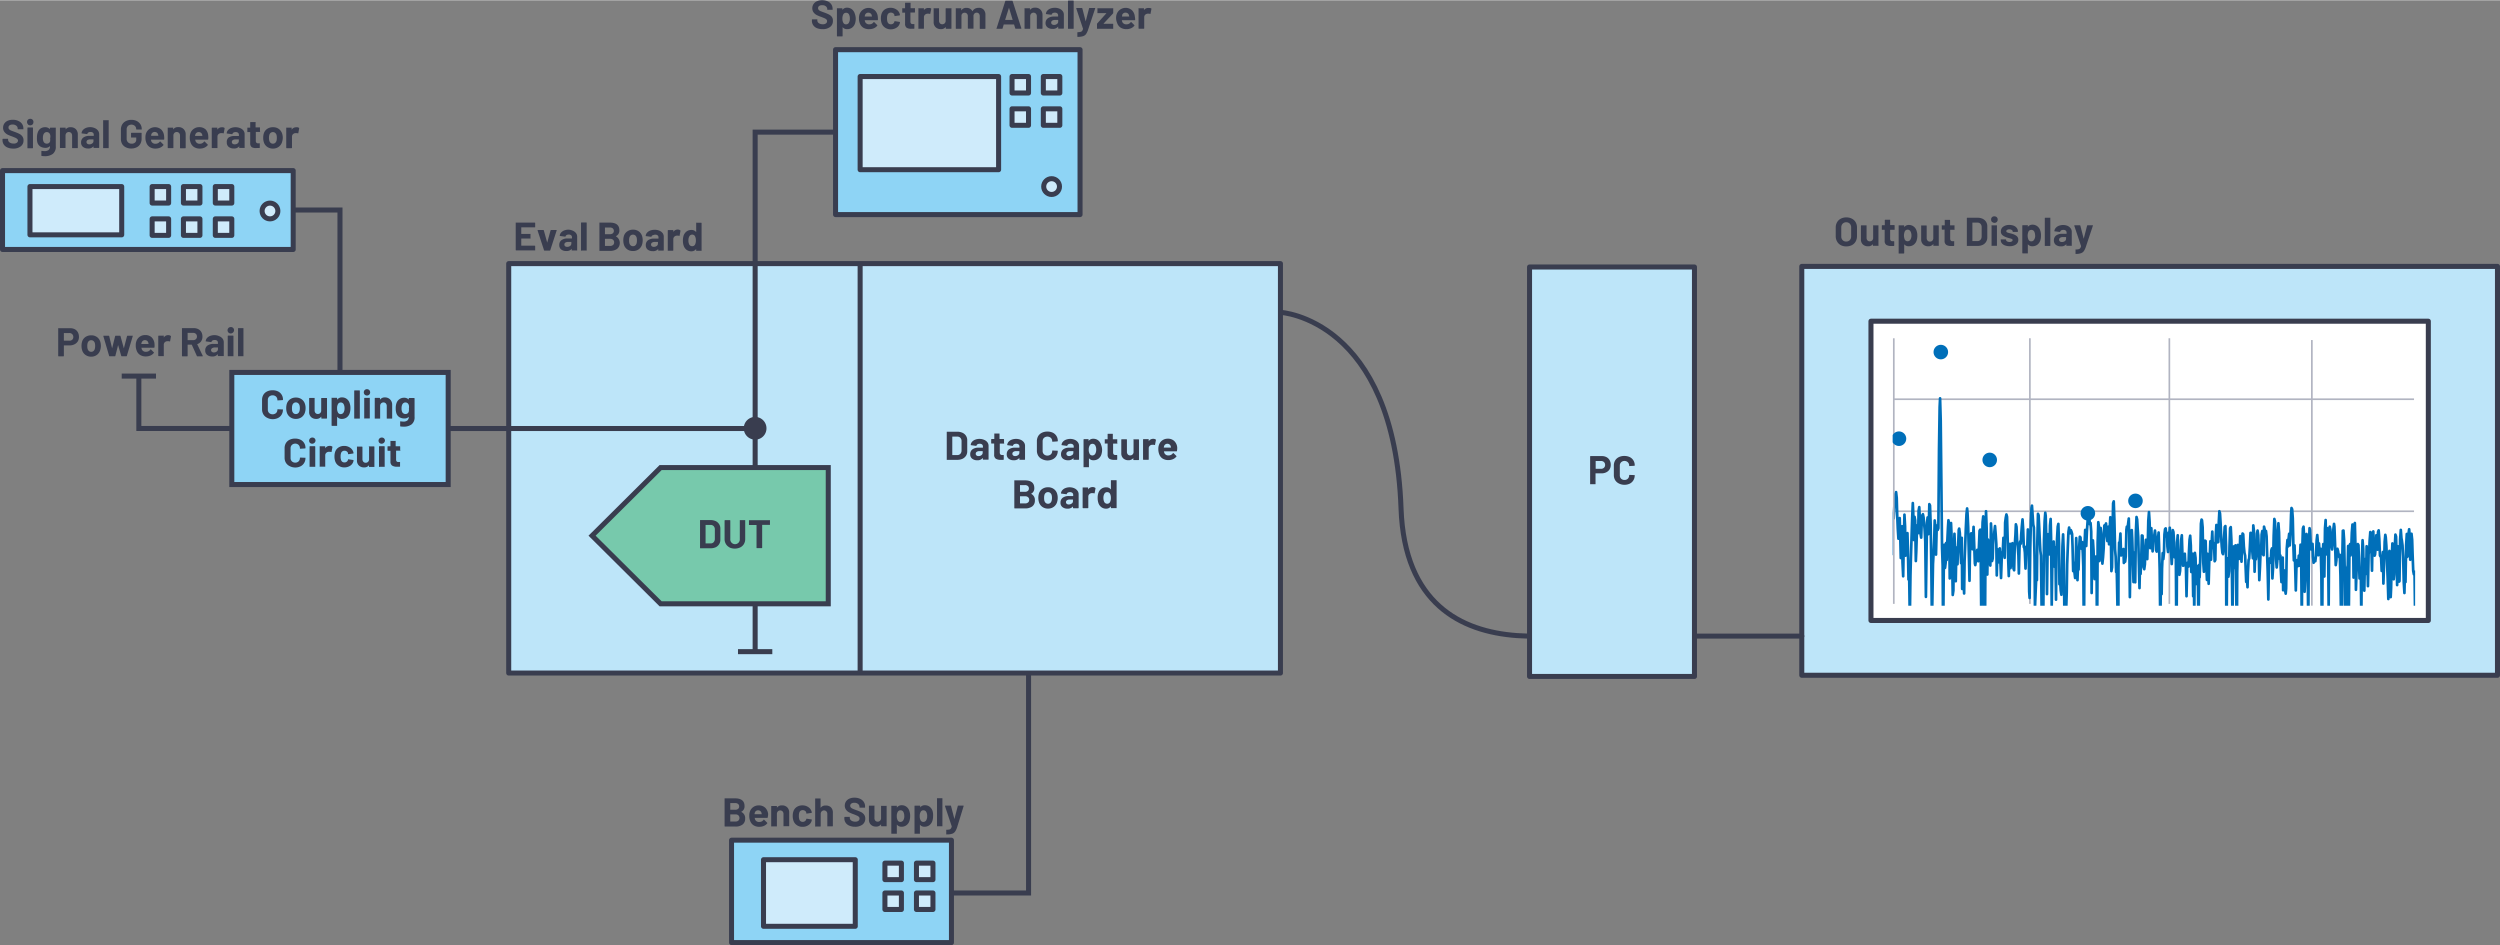 <svg id="f7b8d4aa-e54f-49c8-b59d-c3a9d4c04202" data-name="Layer 1" xmlns="http://www.w3.org/2000/svg" xmlns:xlink="http://www.w3.org/1999/xlink" width="10.34in" height="3.91in" viewBox="0 0 744.39 281.32"><rect x="0" y="0" width="744.39" height="281.32" fill="#808080" stroke="none"/><defs><clipPath id="a4eb4dd1-8a04-4a34-b271-092f02e308d9" transform="translate(0 -1.7)"><rect x="563.55" y="102.34" width="155.57" height="79.63" fill="none"/></clipPath></defs><rect x="536.49" y="79.24" width="207.15" height="121.74" stroke-width="1.5" stroke="#393d4f" stroke-linecap="round" stroke-linejoin="round" fill="#bde5f9"/><rect x="557.09" y="95.56" width="165.96" height="89.11" stroke-width="1.5" stroke="#393d4f" stroke-linecap="round" stroke-linejoin="round" fill="#fff"/><g id="bef809b4-82f0-4fde-9f19-85184ce264fa" data-name="Junction Point (Filled)"><rect x="151.47" y="78.41" width="229.79" height="121.91" stroke-width="1.5" stroke="#393d4f" stroke-linecap="round" stroke-linejoin="round" fill="#bde5f9"/><path d="M227.72,129.21h0a2.88,2.88,0,1,0-2.87,2.81,2.84,2.84,0,0,0,2.87-2.81Z" transform="translate(0 -1.7)" fill="#393d4f" stroke="#393d4f" stroke-miterlimit="14.3"/><polyline points="87.3 62.45 101.23 62.45 101.23 110.81" fill="none" stroke="#393d4f" stroke-miterlimit="14.3" stroke-width="1.5"/><line x1="36.24" y1="111.9" x2="46.45" y2="111.9" fill="none" stroke="#393d4f" stroke-miterlimit="14.3" stroke-width="1.5"/><line x1="219.74" y1="193.95" x2="229.96" y2="193.95" fill="none" stroke="#393d4f" stroke-miterlimit="14.3" stroke-width="1.5"/><line x1="224.85" y1="193.95" x2="224.85" y2="179.7" fill="none" stroke="#393d4f" stroke-miterlimit="14.3" stroke-width="1.5"/><polyline points="224.85 139.09 224.85 39.26 248.79 39.26" fill="none" stroke="#393d4f" stroke-miterlimit="14.3" stroke-width="1.5"/><line x1="133.45" y1="127.51" x2="224.85" y2="127.51" fill="#393d4f" stroke="#393d4f" stroke-miterlimit="14.3" stroke-width="1.5"/><line x1="256.11" y1="78.41" x2="256.11" y2="200.32" fill="none" stroke="#393d4f" stroke-miterlimit="14.3" stroke-width="1.5"/><polyline points="283.3 265.81 306.26 265.81 306.26 200.32" fill="none" stroke="#393d4f" stroke-miterlimit="14.3" stroke-width="1.5"/><path d="M381.26,94.62s33.87,1.81,35.91,58.44,67.41,33.14,67.41,33.14" transform="translate(0 -1.7)" fill="none" stroke="#393d4f" stroke-miterlimit="14.3" stroke-width="1.5"/><line x1="504.54" y1="189.32" x2="536.49" y2="189.32" fill="none" stroke="#393d4f" stroke-linecap="round" stroke-linejoin="round" stroke-width="1.5"/></g><rect x="69.02" y="110.81" width="64.43" height="33.38" fill="#8ed4f5" stroke="#393d4f" stroke-miterlimit="10" stroke-width="1.5"/><path d="M2.25,45.55a2.46,2.46,0,0,1-1.11-.88,2.28,2.28,0,0,1-.39-1.32v-.27a.14.14,0,0,1,.14-.14H2.26a.12.12,0,0,1,.1,0,.14.14,0,0,1,.05.1v.18a1,1,0,0,0,.44.81,2,2,0,0,0,1.2.33,1.44,1.44,0,0,0,1-.27.83.83,0,0,0,.31-.66A.67.67,0,0,0,5.12,43a1.75,1.75,0,0,0-.52-.35c-.22-.1-.57-.23-1-.41a10.42,10.42,0,0,1-1.37-.56,2.84,2.84,0,0,1-.93-.79,2,2,0,0,1-.38-1.23,2.15,2.15,0,0,1,.37-1.26,2.36,2.36,0,0,1,1-.83,3.83,3.83,0,0,1,1.53-.29,3.78,3.78,0,0,1,1.62.33,2.65,2.65,0,0,1,1.12.9,2.31,2.31,0,0,1,.4,1.35V40a.15.15,0,0,1,0,.11.18.18,0,0,1-.1,0H5.42a.15.15,0,0,1-.1,0A.16.16,0,0,1,5.27,40v-.09a1.08,1.08,0,0,0-.41-.86,1.66,1.66,0,0,0-1.13-.35,1.47,1.47,0,0,0-.89.24.78.78,0,0,0-.31.66.73.73,0,0,0,.18.5,1.7,1.7,0,0,0,.55.37c.25.1.63.25,1.14.43s1,.4,1.34.56a2.62,2.62,0,0,1,.87.71A1.89,1.89,0,0,1,7,43.42a2.12,2.12,0,0,1-.83,1.78,3.49,3.49,0,0,1-2.24.66A4.34,4.34,0,0,1,2.25,45.55Z" transform="translate(0 -1.7)" fill="#393d4f"/><path d="M8.32,38.63a1,1,0,0,1,0-1.37A.94.94,0,0,1,9,37a.89.89,0,0,1,.95,1,.93.93,0,0,1-.27.68,1,1,0,0,1-1.35,0Zm-.15,7.09a.13.13,0,0,1,0-.1v-5.9a.14.14,0,0,1,.14-.14H9.68a.14.14,0,0,1,.14.14v5.9a.14.14,0,0,1-.14.14H8.27A.13.13,0,0,1,8.17,45.72Z" transform="translate(0 -1.7)" fill="#393d4f"/><path d="M15,39.63a.18.18,0,0,1,.1,0h1.41a.18.18,0,0,1,.1,0,.15.15,0,0,1,0,.11v5.47a2.61,2.61,0,0,1-.9,2.24,3.84,3.84,0,0,1-2.34.67,8,8,0,0,1-.93-.06c-.08,0-.12-.06-.12-.15l0-1.24c0-.1.06-.15.17-.13a4.62,4.62,0,0,0,.79.07,1.87,1.87,0,0,0,1.19-.33,1.34,1.34,0,0,0,.41-1.08.06.06,0,0,0,0-.05l-.05,0a1.73,1.73,0,0,1-1.33.49,2.86,2.86,0,0,1-1.44-.37,2.17,2.17,0,0,1-.93-1.22A4.75,4.75,0,0,1,11,42.64a4.33,4.33,0,0,1,.22-1.52A2.42,2.42,0,0,1,12,39.94a2.24,2.24,0,0,1,1.39-.44,1.8,1.8,0,0,1,1.42.55l.05,0a.06.06,0,0,0,0,0v-.28A.15.15,0,0,1,15,39.63Zm0,3c0-.25,0-.44,0-.58a2.34,2.34,0,0,0-.09-.38,1,1,0,0,0-.36-.52.92.92,0,0,0-.62-.2.9.9,0,0,0-.61.2,1.12,1.12,0,0,0-.38.52,2.36,2.36,0,0,0-.16,1,2.25,2.25,0,0,0,.14,1,1,1,0,0,0,.38.52,1.06,1.06,0,0,0,.64.2,1,1,0,0,0,.64-.2,1,1,0,0,0,.34-.51A3.68,3.68,0,0,0,14.91,42.63Z" transform="translate(0 -1.7)" fill="#393d4f"/><path d="M22.58,40.08a2.19,2.19,0,0,1,.59,1.6v3.94a.14.14,0,0,1-.05.1.12.12,0,0,1-.1,0h-1.4a.12.12,0,0,1-.1,0,.14.14,0,0,1-.05-.1V42a1.12,1.12,0,0,0-.27-.78,1,1,0,0,0-1.42,0,1.12,1.12,0,0,0-.27.78v3.59a.14.14,0,0,1-.05.1.12.12,0,0,1-.1,0H18a.12.12,0,0,1-.1,0,.14.14,0,0,1-.05-.1V39.74a.16.16,0,0,1,.05-.11.15.15,0,0,1,.1,0h1.4a.15.15,0,0,1,.1,0,.16.16,0,0,1,.05.11v.42s0,0,0,0,0,0,0,0A1.66,1.66,0,0,1,21,39.5,2.1,2.1,0,0,1,22.58,40.08Z" transform="translate(0 -1.7)" fill="#393d4f"/><path d="M28.23,39.77a2.22,2.22,0,0,1,.95.73,1.74,1.74,0,0,1,.35,1v4.07a.14.14,0,0,1-.05.1.12.12,0,0,1-.1,0H28a.12.12,0,0,1-.1,0,.14.14,0,0,1-.05-.1v-.4s0,0,0,0,0,0,0,0a1.89,1.89,0,0,1-1.62.66,2.38,2.38,0,0,1-1.51-.46,1.61,1.61,0,0,1-.58-1.34,1.73,1.73,0,0,1,.65-1.44,2.93,2.93,0,0,1,1.85-.51h1.22a.05.05,0,0,0,.06-.06v-.26a.8.8,0,0,0-.24-.62,1,1,0,0,0-.72-.22,1.25,1.25,0,0,0-.61.13.61.61,0,0,0-.32.37c0,.09-.08.13-.16.12l-1.45-.19c-.1,0-.14-.05-.13-.11a1.56,1.56,0,0,1,.4-.91,2.49,2.49,0,0,1,.94-.64,3.55,3.55,0,0,1,1.3-.22A3.41,3.41,0,0,1,28.23,39.77Zm-.76,4.55a.85.85,0,0,0,.36-.71v-.43a.05.05,0,0,0-.06-.06h-.86a1.59,1.59,0,0,0-.85.2.67.67,0,0,0-.3.58.59.59,0,0,0,.23.51,1,1,0,0,0,.61.19A1.41,1.41,0,0,0,27.47,44.32Z" transform="translate(0 -1.7)" fill="#393d4f"/><path d="M30.76,45.72a.14.14,0,0,1-.05-.1V37.5a.14.14,0,0,1,.05-.1.12.12,0,0,1,.1,0h1.4a.12.12,0,0,1,.1,0,.14.14,0,0,1,0,.1v8.12a.14.14,0,0,1,0,.1.12.12,0,0,1-.1,0h-1.4A.12.12,0,0,1,30.76,45.72Z" transform="translate(0 -1.7)" fill="#393d4f"/><path d="M37.47,45.48a2.67,2.67,0,0,1-1.1-1A3,3,0,0,1,36,42.9V40.22a3,3,0,0,1,.39-1.55,2.63,2.63,0,0,1,1.1-1,3.56,3.56,0,0,1,1.63-.37,3.51,3.51,0,0,1,1.62.36,2.8,2.8,0,0,1,1.09,1A2.52,2.52,0,0,1,42.2,40v.08a.18.18,0,0,1,0,.1.15.15,0,0,1-.11,0h-1.4a.14.14,0,0,1-.14-.14v0a1.27,1.27,0,0,0-.39-.93,1.57,1.57,0,0,0-2.06,0,1.45,1.45,0,0,0-.39,1.05V43a1.39,1.39,0,0,0,.42,1,1.48,1.48,0,0,0,1.07.4,1.45,1.45,0,0,0,1-.33,1.14,1.14,0,0,0,.37-.91v-.54a.05.05,0,0,0-.06-.06H39.13a.16.16,0,0,1-.11-.05.15.15,0,0,1,0-.1v-1.1a.15.15,0,0,1,0-.1.16.16,0,0,1,.11-.05h2.92a.16.16,0,0,1,.11.05.15.15,0,0,1,0,.1v1.58a3.12,3.12,0,0,1-.39,1.59,2.48,2.48,0,0,1-1.08,1,3.53,3.53,0,0,1-1.63.36A3.44,3.44,0,0,1,37.47,45.48Z" transform="translate(0 -1.7)" fill="#393d4f"/><path d="M48.89,43.06c0,.1-.06.14-.15.14H45c-.05,0-.06,0-.05.06a2.85,2.85,0,0,0,.13.48,1.27,1.27,0,0,0,1.28.68,1.46,1.46,0,0,0,1.21-.63.13.13,0,0,1,.11-.07.15.15,0,0,1,.08.05l.86.85a.17.17,0,0,1,.06.11.2.2,0,0,1,0,.09,2.71,2.71,0,0,1-1,.77,3.45,3.45,0,0,1-1.37.27,3.15,3.15,0,0,1-1.75-.47,2.57,2.57,0,0,1-1-1.31,4,4,0,0,1-.26-1.57,3.51,3.51,0,0,1,.18-1.17A2.84,2.84,0,0,1,48,40.18,3,3,0,0,1,48.85,42,5.5,5.5,0,0,1,48.89,43.06Zm-3.84-1.4A2.49,2.49,0,0,0,45,42a.05.05,0,0,0,.06.06h2.08s.06,0,0-.06l-.06-.34a1,1,0,0,0-.37-.55,1.07,1.07,0,0,0-.67-.2A1,1,0,0,0,45.05,41.66Z" transform="translate(0 -1.7)" fill="#393d4f"/><path d="M54.7,40.08a2.19,2.19,0,0,1,.59,1.6v3.94a.14.14,0,0,1-.14.14H53.74a.14.14,0,0,1-.14-.14V42a1.12,1.12,0,0,0-.27-.78,1,1,0,0,0-1.43,0,1.12,1.12,0,0,0-.27.78v3.59a.14.14,0,0,1-.14.14H50.08a.14.14,0,0,1-.14-.14V39.74a.15.15,0,0,1,0-.11.18.18,0,0,1,.1,0h1.41a.18.18,0,0,1,.1,0,.15.15,0,0,1,0,.11v.42s0,0,0,0,0,0,0,0a1.69,1.69,0,0,1,1.46-.69A2.1,2.1,0,0,1,54.7,40.08Z" transform="translate(0 -1.7)" fill="#393d4f"/><path d="M62,43.06a.14.14,0,0,1-.16.14h-3.7s-.07,0,0,.06a2.14,2.14,0,0,0,.13.48,1.26,1.26,0,0,0,1.27.68,1.44,1.44,0,0,0,1.21-.63.13.13,0,0,1,.11-.07.15.15,0,0,1,.08.05l.87.85a.17.17,0,0,1,.06.11.28.28,0,0,1,0,.09,2.56,2.56,0,0,1-1,.77,3.42,3.42,0,0,1-1.37.27,3.09,3.09,0,0,1-1.74-.47,2.59,2.59,0,0,1-1-1.31,4.06,4.06,0,0,1-.25-1.57,3.51,3.51,0,0,1,.18-1.17,2.56,2.56,0,0,1,1-1.35,2.66,2.66,0,0,1,1.63-.51,2.71,2.71,0,0,1,1.93.7A3,3,0,0,1,62,42,4.71,4.71,0,0,1,62,43.06Zm-3.84-1.4a2.49,2.49,0,0,0-.08.38.05.05,0,0,0,.06.06h2.07c.05,0,.06,0,.05-.06l-.06-.34a1,1,0,0,0-.38-.55,1,1,0,0,0-.66-.2A1,1,0,0,0,58.17,41.66Z" transform="translate(0 -1.7)" fill="#393d4f"/><path d="M66.81,39.68a.15.15,0,0,1,.07.18l-.25,1.36c0,.1-.06.13-.17.09a1.33,1.33,0,0,0-.42-.06l-.26,0a1.19,1.19,0,0,0-.73.32,1,1,0,0,0-.3.75v3.28a.14.14,0,0,1,0,.1.12.12,0,0,1-.1,0H63.2a.12.12,0,0,1-.1,0,.14.14,0,0,1-.05-.1V39.74a.16.16,0,0,1,.05-.11.15.15,0,0,1,.1,0h1.4a.15.15,0,0,1,.1,0,.16.16,0,0,1,0,.11v.45s0,0,0,.05,0,0,0,0a1.51,1.51,0,0,1,1.32-.72A1.16,1.16,0,0,1,66.81,39.68Z" transform="translate(0 -1.7)" fill="#393d4f"/><path d="M71.5,39.77a2.32,2.32,0,0,1,1,.73,1.8,1.8,0,0,1,.34,1v4.07a.14.14,0,0,1,0,.1.12.12,0,0,1-.1,0h-1.4a.12.12,0,0,1-.1,0,.13.13,0,0,1,0-.1v-.4a.05.05,0,0,0,0,0s0,0,0,0a1.89,1.89,0,0,1-1.62.66,2.38,2.38,0,0,1-1.51-.46,1.61,1.61,0,0,1-.58-1.34A1.73,1.73,0,0,1,68,42.62a2.93,2.93,0,0,1,1.85-.51h1.23a.05.05,0,0,0,.06-.06v-.26a.77.77,0,0,0-.25-.62,1,1,0,0,0-.71-.22,1.27,1.27,0,0,0-.62.13.61.61,0,0,0-.32.37.14.14,0,0,1-.16.12l-1.45-.19c-.1,0-.14-.05-.13-.11a1.56,1.56,0,0,1,.4-.91,2.49,2.49,0,0,1,.94-.64,3.55,3.55,0,0,1,1.3-.22A3.41,3.41,0,0,1,71.5,39.77Zm-.75,4.55a.88.88,0,0,0,.36-.71v-.43a.05.05,0,0,0-.06-.06h-.87a1.53,1.53,0,0,0-.84.2.65.65,0,0,0-.31.58.62.62,0,0,0,.23.51,1,1,0,0,0,.61.19A1.47,1.47,0,0,0,70.75,44.32Z" transform="translate(0 -1.7)" fill="#393d4f"/><path d="M77.48,40.91a.18.18,0,0,1-.1,0H76.23a.05.05,0,0,0-.06.06v2.54a.89.89,0,0,0,.16.59.64.64,0,0,0,.52.19h.4a.18.18,0,0,1,.1,0,.15.15,0,0,1,0,.11v1.14a.14.14,0,0,1-.14.15l-.72,0A2.7,2.7,0,0,1,75,45.47a1.43,1.43,0,0,1-.5-1.25V41a.05.05,0,0,0-.06-.06h-.69a.18.18,0,0,1-.1,0,.15.15,0,0,1,0-.11V39.74a.15.15,0,0,1,0-.11.18.18,0,0,1,.1,0h.69a.05.05,0,0,0,.06-.06V38.1a.14.14,0,0,1,.14-.14H76a.13.13,0,0,1,.1,0,.18.18,0,0,1,0,.1v1.43a.05.05,0,0,0,.06.06h1.15a.18.18,0,0,1,.1,0,.16.16,0,0,1,0,.11V40.8A.16.16,0,0,1,77.48,40.91Z" transform="translate(0 -1.7)" fill="#393d4f"/><path d="M79.54,45.33a2.59,2.59,0,0,1-1-1.44,4.07,4.07,0,0,1-.17-1.23,4.2,4.2,0,0,1,.17-1.27,2.57,2.57,0,0,1,1-1.39,2.92,2.92,0,0,1,1.73-.5A2.8,2.8,0,0,1,83,40a2.71,2.71,0,0,1,1,1.39,4.05,4.05,0,0,1,.2,1.26A4.26,4.26,0,0,1,84,43.85a2.64,2.64,0,0,1-1,1.47,2.78,2.78,0,0,1-1.72.54A2.87,2.87,0,0,1,79.54,45.33Zm2.4-1.17a1.3,1.3,0,0,0,.4-.66,3.61,3.61,0,0,0,.09-.84,3.46,3.46,0,0,0-.09-.85,1.36,1.36,0,0,0-.41-.63,1,1,0,0,0-.67-.23,1,1,0,0,0-.68.23,1.26,1.26,0,0,0-.39.63,3,3,0,0,0-.1.85,3.06,3.06,0,0,0,.09.84,1.3,1.3,0,0,0,.4.66,1,1,0,0,0,.69.24A1,1,0,0,0,81.94,44.16Z" transform="translate(0 -1.7)" fill="#393d4f"/><path d="M89,39.68c.07,0,.09.09.08.18l-.25,1.36c0,.1-.07.13-.17.09a1.33,1.33,0,0,0-.42-.06l-.27,0a1.22,1.22,0,0,0-.73.32,1,1,0,0,0-.3.75v3.28a.14.14,0,0,1-.14.14H85.37a.14.14,0,0,1-.14-.14V39.74a.15.15,0,0,1,0-.11.18.18,0,0,1,.1,0h1.41a.18.18,0,0,1,.1,0,.15.15,0,0,1,0,.11v.45a.06.06,0,0,0,0,.05s0,0,0,0a1.53,1.53,0,0,1,1.32-.72A1.12,1.12,0,0,1,89,39.68Z" transform="translate(0 -1.7)" fill="#393d4f"/><path d="M22.25,99.64a2.26,2.26,0,0,1,.93.91,2.78,2.78,0,0,1,.33,1.37,2.56,2.56,0,0,1-.34,1.33,2.36,2.36,0,0,1-1,.89,3.09,3.09,0,0,1-1.42.32H19.08a.05.05,0,0,0-.06.06v3.06a.14.14,0,0,1-.14.14H17.47a.14.14,0,0,1-.14-.14V99.46a.15.15,0,0,1,0-.11.18.18,0,0,1,.1,0h3.39A2.83,2.83,0,0,1,22.25,99.64Zm-.76,3.15a1.09,1.09,0,0,0,.34-.84,1.12,1.12,0,0,0-.34-.85,1.19,1.19,0,0,0-.88-.32H19.08a.05.05,0,0,0-.06.06V103a.05.05,0,0,0,.06.06h1.53A1.23,1.23,0,0,0,21.49,102.79Z" transform="translate(0 -1.7)" fill="#393d4f"/><path d="M25.44,107.29a2.59,2.59,0,0,1-1-1.44,4.28,4.28,0,0,1-.17-1.22,4.49,4.49,0,0,1,.17-1.27,2.55,2.55,0,0,1,1-1.4,3,3,0,0,1,1.73-.5,2.81,2.81,0,0,1,1.68.5,2.66,2.66,0,0,1,1,1.38,4.36,4.36,0,0,1,0,2.48,2.71,2.71,0,0,1-1,1.47,2.82,2.82,0,0,1-1.72.53A2.87,2.87,0,0,1,25.44,107.29Zm2.4-1.16a1.3,1.3,0,0,0,.4-.66,3.73,3.73,0,0,0,.09-.84,3.4,3.4,0,0,0-.09-.85,1.34,1.34,0,0,0-.41-.64,1.11,1.11,0,0,0-1.35,0,1.25,1.25,0,0,0-.39.64,2.93,2.93,0,0,0-.1.85,3.06,3.06,0,0,0,.09.84,1.3,1.3,0,0,0,.4.66,1,1,0,0,0,.69.24A1,1,0,0,0,27.84,106.13Z" transform="translate(0 -1.7)" fill="#393d4f"/><path d="M32.5,107.6l-1.73-5.89v0c0-.08,0-.12.13-.12h1.45a.16.16,0,0,1,.17.12l.86,3.63s0,0,0,0a0,0,0,0,0,0,0l.9-3.63a.16.16,0,0,1,.17-.12h1.26a.16.16,0,0,1,.17.12l1,3.64s0,0,0,0,0,0,0,0l.94-3.64a.16.16,0,0,1,.17-.12l1.43,0a.12.12,0,0,1,.11,0,.2.2,0,0,1,0,.11l-1.76,5.88a.14.14,0,0,1-.15.12H36.26a.15.15,0,0,1-.16-.12l-.93-3.21s0,0,0,0,0,0,0,0l-.82,3.21a.15.15,0,0,1-.16.12H32.67A.16.16,0,0,1,32.5,107.6Z" transform="translate(0 -1.7)" fill="#393d4f"/><path d="M46,105a.14.14,0,0,1-.15.15H42.17c-.05,0-.06,0-.05.06a2.85,2.85,0,0,0,.13.48,1.26,1.26,0,0,0,1.28.67,1.47,1.47,0,0,0,1.21-.62c0-.05.06-.08.1-.08a.14.14,0,0,1,.09,0l.86.85a.13.13,0,0,1,0,.21,2.54,2.54,0,0,1-1,.76,3.37,3.37,0,0,1-1.36.27,3.15,3.15,0,0,1-1.75-.47,2.52,2.52,0,0,1-1-1.31,4,4,0,0,1-.26-1.57,3.41,3.41,0,0,1,.18-1.16,2.7,2.7,0,0,1,1-1.36,2.75,2.75,0,0,1,1.64-.5,2.66,2.66,0,0,1,1.92.69A3,3,0,0,1,46,104,4.78,4.78,0,0,1,46,105Zm-3.84-1.4a2.49,2.49,0,0,0-.08.38.05.05,0,0,0,.06.06h2.08s.06,0,0-.06q-.06-.34-.06-.33a1.07,1.07,0,0,0-.37-.56,1.15,1.15,0,0,0-.67-.2A1,1,0,0,0,42.19,103.62Z" transform="translate(0 -1.7)" fill="#393d4f"/><path d="M50.83,101.64c.07,0,.09.09.07.18l-.25,1.37c0,.09-.06.12-.17.08a1.33,1.33,0,0,0-.42-.06l-.26,0a1.18,1.18,0,0,0-.73.31,1,1,0,0,0-.3.75v3.28a.18.18,0,0,1,0,.1.15.15,0,0,1-.11,0h-1.4a.14.14,0,0,1-.14-.14V101.7a.14.14,0,0,1,.14-.14h1.4a.15.15,0,0,1,.11,0,.18.18,0,0,1,0,.1v.46s0,0,0,0,0,0,0,0a1.53,1.53,0,0,1,1.32-.72A1.22,1.22,0,0,1,50.83,101.64Z" transform="translate(0 -1.7)" fill="#393d4f"/><path d="M58.62,107.62l-1.5-3.33s0-.05-.07-.05H55.93a.05.05,0,0,0-.06.06v3.28a.14.14,0,0,1-.14.14H54.32a.14.14,0,0,1-.14-.14V99.47a.12.12,0,0,1,0-.1.14.14,0,0,1,.1-.05h3.44a2.81,2.81,0,0,1,1.35.32,2.24,2.24,0,0,1,.9.88,2.76,2.76,0,0,1,.31,1.34,2.35,2.35,0,0,1-.4,1.39,2.24,2.24,0,0,1-1.14.83.05.05,0,0,0,0,.08l1.63,3.4a.13.13,0,0,1,0,.07c0,.06,0,.09-.14.09H58.79A.17.17,0,0,1,58.62,107.62Zm-2.75-6.78v2a.05.05,0,0,0,.06.06H57.5a1.18,1.18,0,0,0,.83-.3,1,1,0,0,0,.31-.78,1.06,1.06,0,0,0-.31-.79,1.18,1.18,0,0,0-.83-.3H55.93A.05.05,0,0,0,55.87,100.84Z" transform="translate(0 -1.7)" fill="#393d4f"/><path d="M65.29,101.73a2.34,2.34,0,0,1,1,.74,1.77,1.77,0,0,1,.34,1v4.07a.18.18,0,0,1,0,.1.15.15,0,0,1-.11,0H65a.14.14,0,0,1-.14-.14v-.4s0,0,0,0,0,0-.05,0a1.89,1.89,0,0,1-1.62.66,2.34,2.34,0,0,1-1.51-.46,1.61,1.61,0,0,1-.57-1.34,1.71,1.71,0,0,1,.64-1.43,3,3,0,0,1,1.85-.51h1.23a.05.05,0,0,0,.06-.06v-.27a.81.81,0,0,0-.24-.62,1.07,1.07,0,0,0-.72-.22,1.39,1.39,0,0,0-.62.13.63.63,0,0,0-.32.38.15.15,0,0,1-.16.12l-1.45-.2c-.09,0-.14,0-.13-.1a1.66,1.66,0,0,1,.4-.92,2.36,2.36,0,0,1,.94-.63,3.58,3.58,0,0,1,1.3-.23A3.41,3.41,0,0,1,65.29,101.73Zm-.75,4.55a.85.85,0,0,0,.36-.7v-.44a.05.05,0,0,0-.06-.06H64a1.45,1.45,0,0,0-.84.21.64.64,0,0,0-.31.57.62.62,0,0,0,.23.51.89.89,0,0,0,.61.19A1.38,1.38,0,0,0,64.54,106.28Z" transform="translate(0 -1.7)" fill="#393d4f"/><path d="M68,100.59A.95.95,0,0,1,68.69,99a.92.92,0,0,1,1,1,1,1,0,0,1-1.63.68Zm-.14,7.09a.14.14,0,0,1-.05-.1v-5.89a.18.18,0,0,1,.15-.15h1.4a.18.18,0,0,1,.15.15v5.89a.14.14,0,0,1,0,.1.12.12,0,0,1-.1,0H68A.12.12,0,0,1,67.87,107.68Z" transform="translate(0 -1.7)" fill="#393d4f"/><path d="M70.88,107.68a.13.13,0,0,1,0-.1V99.47a.12.12,0,0,1,0-.1.14.14,0,0,1,.1-.05h1.4a.16.16,0,0,1,.11.05.15.15,0,0,1,0,.1v8.11a.18.18,0,0,1,0,.1.15.15,0,0,1-.11,0H71A.13.13,0,0,1,70.88,107.68Z" transform="translate(0 -1.7)" fill="#393d4f"/><path d="M159.31,69.3a.13.13,0,0,1-.1,0h-3.94a.05.05,0,0,0-.06.06v1.86a.05.05,0,0,0,.06.06h2.58a.15.15,0,0,1,.11,0,.18.18,0,0,1,0,.1v1.17a.18.18,0,0,1,0,.1.15.15,0,0,1-.11,0h-2.58a.05.05,0,0,0-.06.06v2a.05.05,0,0,0,.06.06h3.94a.14.14,0,0,1,.14.14v1.16a.15.15,0,0,1,0,.11.18.18,0,0,1-.1,0h-5.54a.14.14,0,0,1-.15-.15V68a.18.18,0,0,1,0-.1.15.15,0,0,1,.11,0h5.54a.14.14,0,0,1,.14.14V69.2A.13.13,0,0,1,159.31,69.3Z" transform="translate(0 -1.7)" fill="#393d4f"/><path d="M162,76.17l-1.92-5.89a.13.13,0,0,1,0-.06c0-.08,0-.11.13-.11h1.55a.16.16,0,0,1,.17.12l1,3.63s0,0,0,0,0,0,0,0l1-3.63a.16.16,0,0,1,.17-.12l1.54,0a.16.16,0,0,1,.11,0s0,.07,0,.13l-1.9,5.87a.16.16,0,0,1-.16.12h-1.57A.16.16,0,0,1,162,76.17Z" transform="translate(0 -1.7)" fill="#393d4f"/><path d="M170.51,70.29a2.34,2.34,0,0,1,1,.74,1.71,1.71,0,0,1,.34,1v4.06a.15.15,0,0,1,0,.11.18.18,0,0,1-.1,0h-1.41a.18.18,0,0,1-.1,0,.15.15,0,0,1,0-.11v-.39a0,0,0,0,0,0,0s0,0,0,0a1.92,1.92,0,0,1-1.62.66,2.41,2.41,0,0,1-1.52-.45,1.63,1.63,0,0,1-.57-1.35,1.7,1.7,0,0,1,.65-1.43,2.9,2.9,0,0,1,1.84-.51h1.23a.05.05,0,0,0,.06-.06v-.26a.8.8,0,0,0-.24-.62,1,1,0,0,0-.72-.22,1.27,1.27,0,0,0-.62.13.64.64,0,0,0-.32.37q0,.13-.15.12l-1.46-.19c-.09,0-.14,0-.13-.11a1.6,1.6,0,0,1,.4-.91,2.38,2.38,0,0,1,.94-.64,3.58,3.58,0,0,1,1.3-.23A3.38,3.38,0,0,1,170.51,70.29Zm-.75,4.56a.86.86,0,0,0,.36-.71v-.43a.05.05,0,0,0-.06-.06h-.87a1.53,1.53,0,0,0-.84.2.69.69,0,0,0-.08,1.09,1,1,0,0,0,.61.18A1.42,1.42,0,0,0,169.76,74.85Z" transform="translate(0 -1.7)" fill="#393d4f"/><path d="M173,76.25a.15.15,0,0,1,0-.11V68a.14.14,0,0,1,.14-.14h1.41a.14.14,0,0,1,.14.14v8.11a.15.15,0,0,1,0,.11.18.18,0,0,1-.1,0h-1.41A.18.18,0,0,1,173,76.25Z" transform="translate(0 -1.7)" fill="#393d4f"/><path d="M183.41,72a2.29,2.29,0,0,1,.35,3.71,3.35,3.35,0,0,1-2.07.6h-3.11a.15.15,0,0,1-.1,0,.16.16,0,0,1,0-.11V68a.14.14,0,0,1,0-.1.12.12,0,0,1,.1,0h3c1.9,0,2.84.77,2.84,2.3a1.79,1.79,0,0,1-1,1.72S183.37,72,183.41,72Zm-3.28-2.58v1.87a.05.05,0,0,0,.06.06h1.4a1.36,1.36,0,0,0,.88-.26.93.93,0,0,0,.31-.72,1,1,0,0,0-.31-.74,1.3,1.3,0,0,0-.88-.27h-1.4A.05.05,0,0,0,180.13,69.4Zm2.42,5.14a1,1,0,0,0,.31-.77,1,1,0,0,0-.31-.78,1.31,1.31,0,0,0-.88-.28h-1.48a.05.05,0,0,0-.06.06v2a.05.05,0,0,0,.06.06h1.5A1.24,1.24,0,0,0,182.55,74.54Z" transform="translate(0 -1.7)" fill="#393d4f"/><path d="M186.76,75.86a2.66,2.66,0,0,1-1-1.44,4.4,4.4,0,0,1-.17-1.23,4.54,4.54,0,0,1,.17-1.27,2.53,2.53,0,0,1,1-1.39A2.92,2.92,0,0,1,188.5,70a2.81,2.81,0,0,1,1.68.5,2.69,2.69,0,0,1,1,1.39,4.37,4.37,0,0,1,.19,1.26,4.31,4.31,0,0,1-.17,1.21,2.71,2.71,0,0,1-1,1.47,2.77,2.77,0,0,1-1.72.53A2.86,2.86,0,0,1,186.76,75.86Zm2.4-1.17a1.3,1.3,0,0,0,.4-.66,3.61,3.61,0,0,0,.09-.84,3.46,3.46,0,0,0-.09-.85,1.45,1.45,0,0,0-.41-.64,1.15,1.15,0,0,0-1.35,0,1.34,1.34,0,0,0-.39.64,3,3,0,0,0-.1.85,3.06,3.06,0,0,0,.09.84,1.3,1.3,0,0,0,.4.66,1,1,0,0,0,.69.24A1,1,0,0,0,189.16,74.69Z" transform="translate(0 -1.7)" fill="#393d4f"/><path d="M196.3,70.29a2.34,2.34,0,0,1,1,.74,1.78,1.78,0,0,1,.34,1v4.06a.14.14,0,0,1-.15.15h-1.4a.18.18,0,0,1-.1,0,.15.15,0,0,1,0-.11v-.39a0,0,0,0,0,0,0s0,0,0,0a1.89,1.89,0,0,1-1.62.66,2.4,2.4,0,0,1-1.51-.45,1.63,1.63,0,0,1-.57-1.35,1.72,1.72,0,0,1,.64-1.43,3,3,0,0,1,1.85-.51h1.23a.05.05,0,0,0,.06-.06v-.26a.8.8,0,0,0-.24-.62,1,1,0,0,0-.72-.22,1.27,1.27,0,0,0-.62.13A.61.61,0,0,0,194,72a.14.14,0,0,1-.16.12l-1.45-.19c-.09,0-.14,0-.13-.11a1.6,1.6,0,0,1,.4-.91,2.38,2.38,0,0,1,.94-.64,3.58,3.58,0,0,1,1.3-.23A3.41,3.41,0,0,1,196.3,70.29Zm-.75,4.56a.86.86,0,0,0,.36-.71v-.43a.05.05,0,0,0-.06-.06H195a1.53,1.53,0,0,0-.84.2.69.69,0,0,0-.08,1.09.94.94,0,0,0,.61.18A1.44,1.44,0,0,0,195.55,74.85Z" transform="translate(0 -1.7)" fill="#393d4f"/><path d="M202.54,70.2a.14.14,0,0,1,.07.18l-.25,1.37c0,.1-.06.13-.17.09a1.33,1.33,0,0,0-.42-.06,1.38,1.38,0,0,0-.26,0,1.14,1.14,0,0,0-.73.32,1,1,0,0,0-.3.75v3.27a.14.14,0,0,1-.15.15h-1.4a.18.18,0,0,1-.1,0,.15.15,0,0,1,0-.11V70.26a.14.14,0,0,1,.14-.14h1.4a.15.15,0,0,1,.11,0,.18.18,0,0,1,0,.1v.46s0,0,0,0,0,0,0,0a1.53,1.53,0,0,1,1.32-.72A1.22,1.22,0,0,1,202.54,70.2Z" transform="translate(0 -1.7)" fill="#393d4f"/><path d="M207.25,67.93a.13.13,0,0,1,.1,0h1.41a.14.14,0,0,1,.14.14v8.11a.15.15,0,0,1,0,.11.18.18,0,0,1-.1,0h-1.41a.18.18,0,0,1-.1,0,.15.15,0,0,1,0-.11v-.39s0,0,0,0a0,0,0,0,0-.05,0,1.65,1.65,0,0,1-1.38.66,2.31,2.31,0,0,1-1.45-.46,2.65,2.65,0,0,1-.87-1.29,4.54,4.54,0,0,1-.2-1.45,4.78,4.78,0,0,1,.21-1.49,2.68,2.68,0,0,1,.87-1.22,2.38,2.38,0,0,1,1.47-.45,1.63,1.63,0,0,1,1.35.6s0,0,.05,0a.08.08,0,0,0,0-.05V68A.13.13,0,0,1,207.25,67.93Zm-.05,5.27a2.51,2.51,0,0,0-.27-1.26.87.87,0,0,0-.8-.46.93.93,0,0,0-.85.46,2.38,2.38,0,0,0-.3,1.28,2.54,2.54,0,0,0,.25,1.2,1,1,0,0,0,.89.51.93.93,0,0,0,.84-.51A2.59,2.59,0,0,0,207.2,73.2Z" transform="translate(0 -1.7)" fill="#393d4f"/><path d="M220.73,243.38a2,2,0,0,1,1.14,2,2.06,2.06,0,0,1-.79,1.76,3.35,3.35,0,0,1-2.08.59h-3.11a.14.14,0,0,1-.14-.14v-8.11a.12.12,0,0,1,0-.1.14.14,0,0,1,.1-.05h3c1.89,0,2.84.77,2.84,2.31a1.77,1.77,0,0,1-1,1.71S220.68,243.35,220.73,243.38Zm-3.29-2.58v1.87a.05.05,0,0,0,.06.06h1.41a1.29,1.29,0,0,0,.87-.27.87.87,0,0,0,.31-.72.9.9,0,0,0-.31-.73,1.29,1.29,0,0,0-.87-.27H217.5A.05.05,0,0,0,217.44,240.8Zm2.43,5.14a1.12,1.12,0,0,0,0-1.55,1.26,1.26,0,0,0-.88-.28H217.5a.05.05,0,0,0-.06.06v2a.05.05,0,0,0,.06.06H219A1.25,1.25,0,0,0,219.87,245.94Z" transform="translate(0 -1.7)" fill="#393d4f"/><path d="M228.59,245a.14.14,0,0,1-.16.15h-3.7s-.07,0,0,.06a2.14,2.14,0,0,0,.13.48,1.25,1.25,0,0,0,1.27.67,1.44,1.44,0,0,0,1.21-.62c0-.05.07-.08.11-.08s0,0,.09.05l.86.85a.17.17,0,0,1,.06.11.29.29,0,0,1,0,.1,2.54,2.54,0,0,1-1,.76,3.38,3.38,0,0,1-1.37.27,3,3,0,0,1-1.74-.47,2.59,2.59,0,0,1-1-1.31,4.06,4.06,0,0,1-.25-1.57,3.41,3.41,0,0,1,.18-1.16,2.64,2.64,0,0,1,1-1.36,2.72,2.72,0,0,1,1.63-.5,2.68,2.68,0,0,1,1.93.69,3.08,3.08,0,0,1,.88,1.86A4.78,4.78,0,0,1,228.59,245Zm-3.84-1.4a2.49,2.49,0,0,0-.08.38.05.05,0,0,0,.06.06h2.07s.07,0,0-.06q-.06-.35-.06-.33a1,1,0,0,0-.38-.56,1.1,1.1,0,0,0-.66-.2A1,1,0,0,0,224.75,243.58Z" transform="translate(0 -1.7)" fill="#393d4f"/><path d="M234.4,242a2.15,2.15,0,0,1,.59,1.59v3.94a.14.14,0,0,1-.05.1.12.12,0,0,1-.1,0h-1.4a.12.12,0,0,1-.1,0,.14.14,0,0,1-.05-.1V244a1.12,1.12,0,0,0-.27-.78,1,1,0,0,0-1.42,0,1.12,1.12,0,0,0-.27.78v3.59a.14.14,0,0,1-.05.1.12.12,0,0,1-.1,0h-1.4a.12.12,0,0,1-.1,0,.14.14,0,0,1-.05-.1v-5.88a.14.14,0,0,1,.05-.1.12.12,0,0,1,.1,0h1.4a.12.12,0,0,1,.1,0,.14.14,0,0,1,.05.1v.42s0,0,0,0,0,0,0,0a1.65,1.65,0,0,1,1.46-.7A2.1,2.1,0,0,1,234.4,242Z" transform="translate(0 -1.7)" fill="#393d4f"/><path d="M237.25,247.3a2.61,2.61,0,0,1-1-1.32,4.29,4.29,0,0,1-.21-1.42,4.15,4.15,0,0,1,.21-1.39,2.48,2.48,0,0,1,1-1.28,3,3,0,0,1,1.67-.47,3,3,0,0,1,1.69.48,2.33,2.33,0,0,1,1,1.21,1.38,1.38,0,0,1,.1.43v0c0,.07,0,.11-.12.13l-1.38.2h0a.14.14,0,0,1-.14-.12l0-.19a.86.86,0,0,0-.37-.51,1.12,1.12,0,0,0-.68-.21,1.13,1.13,0,0,0-.65.19,1,1,0,0,0-.37.53,2.93,2.93,0,0,0-.13,1,3.22,3.22,0,0,0,.12,1,1.08,1.08,0,0,0,.37.57,1.1,1.1,0,0,0,.66.2,1.11,1.11,0,0,0,.65-.2,1,1,0,0,0,.39-.55s0,0,0-.07,0,0,0,0,.06-.14.16-.12l1.38.21c.08,0,.12.06.12.13a1.43,1.43,0,0,1-.07.36,2.2,2.2,0,0,1-1,1.26,3,3,0,0,1-1.67.46A2.87,2.87,0,0,1,237.25,247.3Z" transform="translate(0 -1.7)" fill="#393d4f"/><path d="M247.41,242a2.15,2.15,0,0,1,.58,1.59v3.94a.14.14,0,0,1-.14.14h-1.4a.14.14,0,0,1-.11,0,.18.18,0,0,1,0-.1V244a1.12,1.12,0,0,0-.27-.78,1,1,0,0,0-1.43,0,1.12,1.12,0,0,0-.27.78v3.59a.14.14,0,0,1-.14.14h-1.4a.15.15,0,0,1-.11,0,.13.13,0,0,1,0-.1v-8.11a.12.12,0,0,1,0-.1.16.16,0,0,1,.11-.05h1.4a.14.14,0,0,1,.1.05.12.12,0,0,1,0,.1v2.65a.05.05,0,0,0,0,0,0,0,0,0,0,0,0,1.68,1.68,0,0,1,1.47-.7A2.12,2.12,0,0,1,247.41,242Z" transform="translate(0 -1.7)" fill="#393d4f"/><path d="M252.91,247.47a2.44,2.44,0,0,1-1.11-.87,2.29,2.29,0,0,1-.39-1.33V245a.18.18,0,0,1,.15-.15h1.36a.16.16,0,0,1,.11,0,.15.15,0,0,1,0,.1v.18a1,1,0,0,0,.44.81,2,2,0,0,0,1.2.33,1.42,1.42,0,0,0,.95-.27.84.84,0,0,0,.31-.67.65.65,0,0,0-.19-.48,1.58,1.58,0,0,0-.52-.35q-.33-.15-1-.42a9.7,9.7,0,0,1-1.36-.56,2.65,2.65,0,0,1-.94-.79,2,2,0,0,1-.38-1.23,2.25,2.25,0,0,1,.37-1.26,2.37,2.37,0,0,1,1-.82,3.62,3.62,0,0,1,1.52-.29,4,4,0,0,1,1.63.32,2.64,2.64,0,0,1,1.11.91,2.32,2.32,0,0,1,.41,1.35V242a.14.14,0,0,1-.05.1.13.13,0,0,1-.1,0h-1.38a.14.14,0,0,1-.14-.14v-.1a1.1,1.1,0,0,0-.42-.86,1.7,1.7,0,0,0-1.13-.35,1.42,1.42,0,0,0-.88.24.79.79,0,0,0-.32.66.68.68,0,0,0,.19.5,1.51,1.51,0,0,0,.55.37c.24.11.62.26,1.13.44a14.14,14.14,0,0,1,1.34.55,2.79,2.79,0,0,1,.88.71,2,2,0,0,1,.39,1.23,2.17,2.17,0,0,1-.83,1.79,3.56,3.56,0,0,1-2.25.65A4.16,4.16,0,0,1,252.91,247.47Z" transform="translate(0 -1.7)" fill="#393d4f"/><path d="M262.39,241.56a.13.13,0,0,1,.1,0h1.4a.15.15,0,0,1,.11,0,.18.18,0,0,1,0,.1v5.88a.18.18,0,0,1,0,.1.15.15,0,0,1-.11,0h-1.4a.14.14,0,0,1-.14-.14v-.41s0,0,0,0l-.05,0a1.72,1.72,0,0,1-1.48.65,2.13,2.13,0,0,1-1.5-.55,2,2,0,0,1-.59-1.55v-4a.14.14,0,0,1,.14-.14h1.39a.15.15,0,0,1,.11,0,.18.18,0,0,1,0,.1v3.59a1.12,1.12,0,0,0,.26.78.89.89,0,0,0,.71.3.91.91,0,0,0,.67-.25,1,1,0,0,0,.33-.64v-3.78A.13.13,0,0,1,262.39,241.56Z" transform="translate(0 -1.7)" fill="#393d4f"/><path d="M271,244.61a4.63,4.63,0,0,1-.23,1.5,2.5,2.5,0,0,1-.87,1.22,2.34,2.34,0,0,1-1.47.45,1.62,1.62,0,0,1-1.34-.6s0,0-.05,0,0,0,0,0v2.57a.16.16,0,0,1,0,.11.15.15,0,0,1-.1,0h-1.4a.15.15,0,0,1-.1,0,.16.16,0,0,1-.05-.11v-8.11a.14.14,0,0,1,.05-.1.12.12,0,0,1,.1,0h1.4a.12.12,0,0,1,.1,0,.14.14,0,0,1,0,.1v.4s0,0,0,0a.06.06,0,0,0,.05,0,1.65,1.65,0,0,1,1.39-.66,2.27,2.27,0,0,1,1.43.46,2.48,2.48,0,0,1,.87,1.29A4.19,4.19,0,0,1,271,244.61Zm-1.75,0a2.49,2.49,0,0,0-.25-1.2.93.93,0,0,0-.89-.52.88.88,0,0,0-.83.52,2.4,2.4,0,0,0-.25,1.21,2.53,2.53,0,0,0,.26,1.25.89.89,0,0,0,.82.48,1,1,0,0,0,.84-.47A2.32,2.32,0,0,0,269.26,244.59Z" transform="translate(0 -1.7)" fill="#393d4f"/><path d="M277.83,244.61a4.63,4.63,0,0,1-.23,1.5,2.63,2.63,0,0,1-.87,1.22,2.38,2.38,0,0,1-1.47.45,1.63,1.63,0,0,1-1.35-.6s0,0,0,0,0,0,0,0v2.57a.15.15,0,0,1,0,.11.18.18,0,0,1-.1,0h-1.41a.18.18,0,0,1-.1,0,.15.15,0,0,1,0-.11v-8.11a.14.14,0,0,1,.14-.14h1.41a.14.14,0,0,1,.14.14v.4s0,0,0,0a0,0,0,0,0,0,0,1.66,1.66,0,0,1,1.4-.66,2.27,2.27,0,0,1,1.43.46,2.61,2.61,0,0,1,.87,1.29A4.45,4.45,0,0,1,277.83,244.61Zm-1.76,0a2.38,2.38,0,0,0-.25-1.2.93.93,0,0,0-.89-.52.87.87,0,0,0-.82.52,2.39,2.39,0,0,0-.26,1.21,2.42,2.42,0,0,0,.27,1.25.87.87,0,0,0,.81.48,1,1,0,0,0,.84-.47A2.32,2.32,0,0,0,276.07,244.59Z" transform="translate(0 -1.7)" fill="#393d4f"/><path d="M279,247.64a.13.13,0,0,1,0-.1v-8.11a.12.12,0,0,1,0-.1.14.14,0,0,1,.1-.05h1.4a.16.16,0,0,1,.11.05.15.15,0,0,1,0,.1v8.11a.18.18,0,0,1,0,.1.15.15,0,0,1-.11,0h-1.4A.13.13,0,0,1,279,247.64Z" transform="translate(0 -1.7)" fill="#393d4f"/><path d="M281.75,250a.17.17,0,0,1,0-.1v-1.11a.14.14,0,0,1,0-.1.12.12,0,0,1,.1,0,5,5,0,0,0,.8-.08.84.84,0,0,0,.46-.28,1.39,1.39,0,0,0,.27-.6.08.08,0,0,0,0-.07l-2-6a.08.08,0,0,1,0-.06c0-.07.05-.11.14-.11h1.5a.15.15,0,0,1,.16.13l1,3.88s0,0,0,0,0,0,0,0l1-3.88a.16.16,0,0,1,.17-.13h1.46a.13.13,0,0,1,.11.05.12.12,0,0,1,0,.12L285,247.91a5.29,5.29,0,0,1-.62,1.32,1.79,1.79,0,0,1-.87.64,5.11,5.11,0,0,1-1.6.2h-.08A.05.05,0,0,1,281.75,250Z" transform="translate(0 -1.7)" fill="#393d4f"/><path d="M243.25,10a2.46,2.46,0,0,1-1.11-.88,2.28,2.28,0,0,1-.39-1.32V7.52a.14.14,0,0,1,.14-.14h1.37a.12.12,0,0,1,.1,0,.13.13,0,0,1,0,.1V7.7a1,1,0,0,0,.45.81,2,2,0,0,0,1.2.33,1.44,1.44,0,0,0,.95-.27.86.86,0,0,0,.31-.66.71.71,0,0,0-.19-.49,1.68,1.68,0,0,0-.53-.35c-.21-.1-.56-.23-1-.41a9.88,9.88,0,0,1-1.37-.56,2.84,2.84,0,0,1-.93-.79,2,2,0,0,1-.38-1.23,2.15,2.15,0,0,1,.37-1.26,2.36,2.36,0,0,1,1-.83,4.16,4.16,0,0,1,3.15,0,2.65,2.65,0,0,1,1.12.9,2.31,2.31,0,0,1,.4,1.35v.18a.15.15,0,0,1,0,.11.18.18,0,0,1-.1,0h-1.38a.15.15,0,0,1-.1,0,.16.16,0,0,1,0-.11V4.37a1.11,1.11,0,0,0-.41-.86,1.66,1.66,0,0,0-1.13-.35,1.45,1.45,0,0,0-.89.24.78.78,0,0,0-.31.66.73.73,0,0,0,.18.5,1.7,1.7,0,0,0,.55.37c.25.1.62.25,1.14.43s1,.4,1.33.56a2.56,2.56,0,0,1,.88.71A1.89,1.89,0,0,1,248,7.86a2.12,2.12,0,0,1-.83,1.78,3.49,3.49,0,0,1-2.24.66A4.34,4.34,0,0,1,243.25,10Z" transform="translate(0 -1.7)" fill="#393d4f"/><path d="M254.8,7.13a4.73,4.73,0,0,1-.22,1.5,2.68,2.68,0,0,1-.87,1.22,2.38,2.38,0,0,1-1.47.45,1.63,1.63,0,0,1-1.35-.6s0,0,0,0a.08.08,0,0,0,0,.05v2.57a.14.14,0,0,1-.14.14h-1.41a.14.14,0,0,1-.14-.14V4.18a.15.15,0,0,1,0-.11.18.18,0,0,1,.1,0h1.41a.18.18,0,0,1,.1,0,.15.15,0,0,1,0,.11v.39s0,0,0,0a0,0,0,0,0,0,0,1.66,1.66,0,0,1,1.39-.66,2.3,2.3,0,0,1,1.44.46,2.61,2.61,0,0,1,.87,1.29A4.46,4.46,0,0,1,254.8,7.13Zm-1.75,0a2.43,2.43,0,0,0-.25-1.2.93.93,0,0,0-.89-.51.9.9,0,0,0-.83.51,2.55,2.55,0,0,0-.25,1.22,2.38,2.38,0,0,0,.27,1.24.87.87,0,0,0,.81.48.94.94,0,0,0,.84-.46A2.38,2.38,0,0,0,253.05,7.1Z" transform="translate(0 -1.7)" fill="#393d4f"/><path d="M261.4,7.5c0,.1-.06.14-.15.14h-3.71c-.05,0-.06,0-.05.06a2.85,2.85,0,0,0,.13.48,1.27,1.27,0,0,0,1.28.68,1.46,1.46,0,0,0,1.21-.63.13.13,0,0,1,.11-.07.15.15,0,0,1,.08.05l.86.85a.17.17,0,0,1,.06.11.2.2,0,0,1,0,.09,2.71,2.71,0,0,1-1,.77,3.45,3.45,0,0,1-1.37.27A3.15,3.15,0,0,1,257,9.83a2.57,2.57,0,0,1-1-1.31A4,4,0,0,1,255.76,7a3.51,3.51,0,0,1,.18-1.17,2.84,2.84,0,0,1,4.53-1.16,3,3,0,0,1,.89,1.86A5.5,5.5,0,0,1,261.4,7.5Zm-3.84-1.4a2.49,2.49,0,0,0-.08.38.05.05,0,0,0,.06.06h2.08s.06,0,0-.06l-.06-.34a1,1,0,0,0-.37-.55,1.07,1.07,0,0,0-.67-.2A1,1,0,0,0,257.56,6.1Z" transform="translate(0 -1.7)" fill="#393d4f"/><path d="M263.5,9.82a2.61,2.61,0,0,1-1-1.32,4.33,4.33,0,0,1-.21-1.42,4.11,4.11,0,0,1,.21-1.39,2.5,2.5,0,0,1,1-1.29,3,3,0,0,1,1.67-.46,3,3,0,0,1,1.69.48,2.3,2.3,0,0,1,1,1.21,1.33,1.33,0,0,1,.1.43v0a.13.13,0,0,1-.12.14l-1.38.2h0a.14.14,0,0,1-.14-.12l0-.19a.86.86,0,0,0-.37-.52,1.19,1.19,0,0,0-.68-.2,1.06,1.06,0,0,0-.65.19,1,1,0,0,0-.37.53,2.9,2.9,0,0,0-.13,1,3.25,3.25,0,0,0,.12,1,1.11,1.11,0,0,0,.37.56,1,1,0,0,0,.66.2,1.11,1.11,0,0,0,.65-.19,1,1,0,0,0,.39-.55.15.15,0,0,0,0-.07.05.05,0,0,0,0,0c0-.09.06-.13.16-.12l1.38.22a.12.12,0,0,1,.12.13,1.6,1.6,0,0,1-.07.36,2.2,2.2,0,0,1-1,1.26,3.1,3.1,0,0,1-1.67.46A2.87,2.87,0,0,1,263.5,9.82Z" transform="translate(0 -1.7)" fill="#393d4f"/><path d="M272.39,5.35a.18.18,0,0,1-.1,0h-1.15a.05.05,0,0,0-.06.06V8a.89.89,0,0,0,.16.59.64.64,0,0,0,.52.19h.4a.18.18,0,0,1,.1,0,.15.15,0,0,1,0,.11v1.14a.14.14,0,0,1-.14.15l-.72,0A2.7,2.7,0,0,1,270,9.91a1.43,1.43,0,0,1-.51-1.25V5.45a.05.05,0,0,0-.06-.06h-.68a.18.18,0,0,1-.1,0,.15.15,0,0,1,0-.11V4.18a.15.15,0,0,1,0-.11.18.18,0,0,1,.1,0h.68a.05.05,0,0,0,.06-.06V2.54a.14.14,0,0,1,.05-.1.12.12,0,0,1,.1,0h1.34a.12.12,0,0,1,.1,0,.14.14,0,0,1,.05.1V4a.05.05,0,0,0,.06.06h1.15a.18.18,0,0,1,.1,0,.15.15,0,0,1,0,.11V5.24A.15.15,0,0,1,272.39,5.35Z" transform="translate(0 -1.7)" fill="#393d4f"/><path d="M277.21,4.12a.15.15,0,0,1,.07.18L277,5.66c0,.1-.07.13-.17.09a1.33,1.33,0,0,0-.42-.06l-.26,0a1.22,1.22,0,0,0-.74.32,1,1,0,0,0-.3.75v3.28a.14.14,0,0,1-.14.14h-1.4a.15.15,0,0,1-.11,0,.18.18,0,0,1,0-.1V4.18a.21.21,0,0,1,0-.11.21.21,0,0,1,.11,0H275a.18.18,0,0,1,.1,0,.15.15,0,0,1,0,.11v.45a0,0,0,0,0,0,0,0,0,0,0,0,0,0A1.53,1.53,0,0,1,276.52,4,1.18,1.18,0,0,1,277.21,4.12Z" transform="translate(0 -1.7)" fill="#393d4f"/><path d="M281.69,4.07a.18.18,0,0,1,.1,0h1.41a.18.18,0,0,1,.1,0,.15.15,0,0,1,0,.11v5.88a.14.14,0,0,1-.14.14h-1.41a.14.14,0,0,1-.14-.14V9.65s0,0,0,0,0,0,0,0a1.74,1.74,0,0,1-1.49.64,2.09,2.09,0,0,1-1.5-.55A2,2,0,0,1,278,8.18v-4a.15.15,0,0,1,0-.11.18.18,0,0,1,.1,0h1.4a.18.18,0,0,1,.1,0,.15.15,0,0,1,0,.11V7.76a1.17,1.17,0,0,0,.26.78.89.89,0,0,0,.71.3,1,1,0,0,0,.67-.24,1.07,1.07,0,0,0,.33-.64V4.18A.15.15,0,0,1,281.69,4.07Z" transform="translate(0 -1.7)" fill="#393d4f"/><path d="M292.89,4.5a2.23,2.23,0,0,1,.53,1.58v4a.14.14,0,0,1-.14.14h-1.41a.14.14,0,0,1-.14-.14V6.46a1.18,1.18,0,0,0-.25-.78.84.84,0,0,0-.68-.29.86.86,0,0,0-.68.29,1,1,0,0,0-.26.76v3.62a.14.14,0,0,1-.05.1.12.12,0,0,1-.1,0h-1.39a.14.14,0,0,1-.14-.14V6.46a1.12,1.12,0,0,0-.27-.78,1,1,0,0,0-1.32-.06.91.91,0,0,0-.31.63v3.81a.14.14,0,0,1-.14.14h-1.41a.14.14,0,0,1-.14-.14V4.18a.15.15,0,0,1,0-.11.18.18,0,0,1,.1,0h1.41a.18.18,0,0,1,.1,0,.15.15,0,0,1,0,.11v.46a.06.06,0,0,0,0,.05,0,0,0,0,0,.05,0,1.71,1.71,0,0,1,1.53-.73,2.09,2.09,0,0,1,1.05.25,1.71,1.71,0,0,1,.69.72s.05,0,.08,0a1.73,1.73,0,0,1,.71-.73,2.13,2.13,0,0,1,1-.24A1.88,1.88,0,0,1,292.89,4.5Z" transform="translate(0 -1.7)" fill="#393d4f"/><path d="M302.3,10.08l-.36-1.18a.07.07,0,0,0-.06,0h-2.95a.05.05,0,0,0-.06,0l-.35,1.18a.15.15,0,0,1-.16.12h-1.52a.14.14,0,0,1-.11,0,.14.14,0,0,1,0-.13l2.59-8.11a.16.16,0,0,1,.16-.12h1.88a.16.16,0,0,1,.16.12L304.1,10a.13.13,0,0,1,0,.06c0,.07,0,.11-.13.11h-1.52A.15.15,0,0,1,302.3,10.08Zm-2.95-2.53h2.11c.05,0,.06,0,.05-.07l-1.08-3.57s0,0,0,0a0,0,0,0,0,0,0L299.3,7.48A.05.05,0,0,0,299.35,7.55Z" transform="translate(0 -1.7)" fill="#393d4f"/><path d="M309.82,4.52a2.15,2.15,0,0,1,.59,1.6v3.94a.14.14,0,0,1-.14.14h-1.41a.14.14,0,0,1-.14-.14V6.47a1.12,1.12,0,0,0-.27-.78,1,1,0,0,0-1.43,0,1.12,1.12,0,0,0-.27.78v3.59a.14.14,0,0,1-.14.14H305.2a.14.14,0,0,1-.14-.14V4.18a.15.15,0,0,1,0-.11.18.18,0,0,1,.1,0h1.41a.18.18,0,0,1,.1,0,.15.15,0,0,1,0,.11V4.6s0,0,0,0,0,0,0,0a1.69,1.69,0,0,1,1.47-.69A2.07,2.07,0,0,1,309.82,4.52Z" transform="translate(0 -1.7)" fill="#393d4f"/><path d="M315.48,4.21a2.35,2.35,0,0,1,.95.73,1.73,1.73,0,0,1,.34,1v4.07a.14.14,0,0,1-.14.14h-1.41a.14.14,0,0,1-.14-.14v-.4a.08.08,0,0,0,0-.05s0,0-.05,0a1.92,1.92,0,0,1-1.62.66,2.36,2.36,0,0,1-1.51-.46,1.59,1.59,0,0,1-.58-1.34A1.73,1.73,0,0,1,312,7.06a2.93,2.93,0,0,1,1.85-.51H315a.05.05,0,0,0,.06-.06V6.23a.8.8,0,0,0-.24-.62,1,1,0,0,0-.72-.22,1.29,1.29,0,0,0-.62.13.64.64,0,0,0-.32.37q0,.14-.15.12l-1.45-.19c-.1,0-.14-.05-.14-.11a1.64,1.64,0,0,1,.41-.91,2.37,2.37,0,0,1,.93-.64,3.58,3.58,0,0,1,1.3-.22A3.46,3.46,0,0,1,315.48,4.21Zm-.76,4.55a.85.85,0,0,0,.36-.71V7.62a.05.05,0,0,0-.06-.06h-.86a1.57,1.57,0,0,0-.85.2.67.67,0,0,0-.31.58.62.62,0,0,0,.23.51,1,1,0,0,0,.61.19A1.42,1.42,0,0,0,314.72,8.76Z" transform="translate(0 -1.7)" fill="#393d4f"/><path d="M318,10.16a.13.13,0,0,1,0-.1V1.94a.14.14,0,0,1,.14-.14h1.41a.14.14,0,0,1,.14.14v8.12a.14.14,0,0,1-.14.14H318.1A.13.13,0,0,1,318,10.16Z" transform="translate(0 -1.7)" fill="#393d4f"/><path d="M320.79,12.55a.36.36,0,0,1,0-.11v-1.1a.14.14,0,0,1,.14-.14,3.85,3.85,0,0,0,.8-.09.92.92,0,0,0,.47-.27,1.68,1.68,0,0,0,.27-.6.11.11,0,0,0,0-.08l-2-6a.13.13,0,0,1,0-.06c0-.07,0-.11.13-.11h1.5a.16.16,0,0,1,.17.12l1,3.89a0,0,0,0,0,0,0s0,0,0,0l1-3.89a.15.15,0,0,1,.16-.12H326a.11.11,0,0,1,.1,0,.18.18,0,0,1,0,.13L324,10.43a5.22,5.22,0,0,1-.61,1.31,1.76,1.76,0,0,1-.88.64,4.73,4.73,0,0,1-1.59.21h-.09S320.81,12.57,320.79,12.55Z" transform="translate(0 -1.7)" fill="#393d4f"/><path d="M326.64,10.16a.13.13,0,0,1,0-.1V8.77a.27.27,0,0,1,.07-.18l2.7-3s0-.07,0-.07h-2.53a.16.16,0,0,1-.11,0,.15.15,0,0,1,0-.1V4.18a.21.21,0,0,1,0-.11.21.21,0,0,1,.11,0h4.48a.21.21,0,0,1,.11,0,.21.21,0,0,1,0,.11V5.45a.41.41,0,0,1-.07.18l-2.79,3c0,.05,0,.07,0,.07h2.74a.16.16,0,0,1,.11.05.15.15,0,0,1,0,.1v1.25a.18.18,0,0,1,0,.1.15.15,0,0,1-.11,0h-4.62A.13.13,0,0,1,326.64,10.16Z" transform="translate(0 -1.7)" fill="#393d4f"/><path d="M338,7.5c0,.1-.06.14-.15.14H334.1c-.05,0-.06,0-.05.06a2.85,2.85,0,0,0,.13.48,1.27,1.27,0,0,0,1.28.68,1.46,1.46,0,0,0,1.21-.63.13.13,0,0,1,.11-.07.15.15,0,0,1,.08.05l.86.85a.17.17,0,0,1,.06.11.2.2,0,0,1,0,.09,2.71,2.71,0,0,1-1,.77,3.45,3.45,0,0,1-1.37.27,3.15,3.15,0,0,1-1.75-.47,2.57,2.57,0,0,1-1-1.31A4,4,0,0,1,332.32,7a3.51,3.51,0,0,1,.18-1.17A2.84,2.84,0,0,1,337,4.62a3,3,0,0,1,.89,1.86A5.5,5.5,0,0,1,338,7.5Zm-3.84-1.4a2.49,2.49,0,0,0-.08.38.05.05,0,0,0,.06.06h2.08s.06,0,0-.06l-.06-.34a1,1,0,0,0-.37-.55,1.07,1.07,0,0,0-.67-.2A1,1,0,0,0,334.12,6.1Z" transform="translate(0 -1.7)" fill="#393d4f"/><path d="M342.76,4.12c.07,0,.09.09.08.18l-.26,1.36c0,.1-.06.13-.16.09a1.33,1.33,0,0,0-.42-.06l-.27,0A1.19,1.19,0,0,0,341,6a1,1,0,0,0-.3.75v3.28a.14.14,0,0,1-.14.14h-1.41a.14.14,0,0,1-.14-.14V4.18a.15.15,0,0,1,0-.11.18.18,0,0,1,.1,0h1.41a.18.18,0,0,1,.1,0,.15.15,0,0,1,0,.11v.45a.06.06,0,0,0,0,0s0,0,0,0A1.53,1.53,0,0,1,342.08,4,1.12,1.12,0,0,1,342.76,4.12Z" transform="translate(0 -1.7)" fill="#393d4f"/><path d="M281.9,138.52a.13.13,0,0,1,0-.1v-8.11a.12.12,0,0,1,0-.1.14.14,0,0,1,.1-.05h3a3.71,3.71,0,0,1,1.58.32,2.44,2.44,0,0,1,1.05.9,2.35,2.35,0,0,1,.37,1.33V136a2.38,2.38,0,0,1-.37,1.33,2.58,2.58,0,0,1-1.05.9,3.71,3.71,0,0,1-1.58.31h-3A.13.13,0,0,1,281.9,138.52Zm1.71-1.41h1.45a1.16,1.16,0,0,0,.9-.37,1.46,1.46,0,0,0,.35-1V133a1.39,1.39,0,0,0-.34-1,1.18,1.18,0,0,0-.92-.38h-1.44a.06.06,0,0,0-.06.06v5.38A.05.05,0,0,0,283.61,137.11Z" transform="translate(0 -1.7)" fill="#393d4f"/><path d="M293,132.57a2.24,2.24,0,0,1,1,.74,1.72,1.72,0,0,1,.35,1v4.07a.14.14,0,0,1-.05.1.12.12,0,0,1-.1,0h-1.4a.12.12,0,0,1-.1,0,.14.14,0,0,1-.05-.1V138s0,0,0,0,0,0-.05,0a1.89,1.89,0,0,1-1.62.66,2.33,2.33,0,0,1-1.51-.46,1.61,1.61,0,0,1-.58-1.34,1.75,1.75,0,0,1,.65-1.44,2.93,2.93,0,0,1,1.85-.5h1.22s.06,0,.06-.07v-.26a.81.81,0,0,0-.24-.62,1.07,1.07,0,0,0-.72-.22,1.25,1.25,0,0,0-.61.13.64.64,0,0,0-.32.37.16.16,0,0,1-.16.13l-1.45-.2c-.1,0-.14-.05-.13-.1a1.59,1.59,0,0,1,.4-.92,2.36,2.36,0,0,1,.94-.63,3.54,3.54,0,0,1,1.3-.23A3.41,3.41,0,0,1,293,132.57Zm-.76,4.55a.85.85,0,0,0,.36-.7V136a.05.05,0,0,0-.06-.06h-.86a1.51,1.51,0,0,0-.85.21.65.65,0,0,0-.3.57.59.59,0,0,0,.23.51.89.89,0,0,0,.61.19A1.35,1.35,0,0,0,292.26,137.12Z" transform="translate(0 -1.7)" fill="#393d4f"/><path d="M299,133.71a.13.13,0,0,1-.1,0h-1.15a.05.05,0,0,0-.06.06v2.54a.89.89,0,0,0,.16.59.64.64,0,0,0,.52.19h.4a.14.14,0,0,1,.1.05.13.13,0,0,1,0,.1v1.14a.15.15,0,0,1-.14.16l-.72,0a2.7,2.7,0,0,1-1.49-.33,1.38,1.38,0,0,1-.5-1.24v-3.22a.05.05,0,0,0-.06-.06h-.69a.14.14,0,0,1-.14-.14v-1.07a.14.14,0,0,1,.14-.14H296s.06,0,.06-.07v-1.42a.12.12,0,0,1,0-.1.14.14,0,0,1,.1-.05h1.34a.16.16,0,0,1,.11.05.15.15,0,0,1,0,.1v1.42s0,.07.06.07h1.15a.14.14,0,0,1,.14.14v1.07A.13.13,0,0,1,299,133.71Z" transform="translate(0 -1.7)" fill="#393d4f"/><path d="M303.92,132.57a2.37,2.37,0,0,1,.95.74,1.71,1.71,0,0,1,.34,1v4.07a.14.14,0,0,1-.14.14h-1.41a.14.14,0,0,1-.14-.14V138s0,0,0,0a0,0,0,0,0-.05,0,1.92,1.92,0,0,1-1.62.66,2.31,2.31,0,0,1-1.51-.46,1.59,1.59,0,0,1-.58-1.34,1.75,1.75,0,0,1,.65-1.44,2.93,2.93,0,0,1,1.85-.5h1.22s.06,0,.06-.07v-.26a.81.81,0,0,0-.24-.62,1.07,1.07,0,0,0-.72-.22,1.29,1.29,0,0,0-.62.13.67.67,0,0,0-.32.37.14.14,0,0,1-.15.13l-1.45-.2c-.1,0-.14-.05-.14-.1a1.67,1.67,0,0,1,.41-.92,2.26,2.26,0,0,1,.93-.63,3.58,3.58,0,0,1,1.3-.23A3.46,3.46,0,0,1,303.92,132.57Zm-.76,4.55a.85.85,0,0,0,.36-.7V136a.05.05,0,0,0-.06-.06h-.86a1.48,1.48,0,0,0-.85.21.66.66,0,0,0-.31.57.62.62,0,0,0,.23.51.91.91,0,0,0,.61.19A1.36,1.36,0,0,0,303.16,137.12Z" transform="translate(0 -1.7)" fill="#393d4f"/><path d="M310.22,138.29a2.59,2.59,0,0,1-1.1-1,3,3,0,0,1-.38-1.53V133a3,3,0,0,1,.38-1.52,2.59,2.59,0,0,1,1.1-1,3.57,3.57,0,0,1,1.64-.36,3.65,3.65,0,0,1,1.63.34,2.63,2.63,0,0,1,1.09,1,2.72,2.72,0,0,1,.39,1.46c0,.07-.05.12-.15.13l-1.4.09h0c-.08,0-.12-.05-.12-.14a1.38,1.38,0,0,0-.39-1,1.6,1.6,0,0,0-2.07,0,1.38,1.38,0,0,0-.39,1v2.89a1.34,1.34,0,0,0,.39,1,1.57,1.57,0,0,0,2.07,0,1.34,1.34,0,0,0,.39-1c0-.08,0-.13.14-.13l1.4.06a.15.15,0,0,1,.11,0,.12.12,0,0,1,0,.08,2.76,2.76,0,0,1-.39,1.47,2.66,2.66,0,0,1-1.09,1,3.66,3.66,0,0,1-1.63.35A3.45,3.45,0,0,1,310.22,138.29Z" transform="translate(0 -1.7)" fill="#393d4f"/><path d="M320,132.57a2.3,2.3,0,0,1,.95.74,1.71,1.71,0,0,1,.34,1v4.07a.14.14,0,0,1-.14.14h-1.4a.15.15,0,0,1-.11,0,.18.18,0,0,1,0-.1V138s0,0,0,0,0,0,0,0a1.92,1.92,0,0,1-1.62.66,2.33,2.33,0,0,1-1.51-.46,1.59,1.59,0,0,1-.58-1.34,1.75,1.75,0,0,1,.65-1.44,2.93,2.93,0,0,1,1.85-.5h1.22s.06,0,.06-.07v-.26a.81.81,0,0,0-.24-.62,1.07,1.07,0,0,0-.72-.22,1.29,1.29,0,0,0-.62.13.62.62,0,0,0-.31.37.16.16,0,0,1-.16.13l-1.45-.2c-.1,0-.14-.05-.13-.1a1.59,1.59,0,0,1,.4-.92,2.32,2.32,0,0,1,.93-.63,3.64,3.64,0,0,1,1.31-.23A3.41,3.41,0,0,1,320,132.57Zm-.76,4.55a.85.85,0,0,0,.36-.7V136a.05.05,0,0,0-.06-.06h-.86a1.51,1.51,0,0,0-.85.21.65.65,0,0,0-.3.57.61.61,0,0,0,.22.51.94.94,0,0,0,.62.19A1.35,1.35,0,0,0,319.19,137.12Z" transform="translate(0 -1.7)" fill="#393d4f"/><path d="M328.16,135.49a4.72,4.72,0,0,1-.23,1.5,2.68,2.68,0,0,1-.87,1.22,2.38,2.38,0,0,1-1.47.45,1.63,1.63,0,0,1-1.35-.6s0,0,0,0,0,0,0,0v2.57a.12.12,0,0,1,0,.1.13.13,0,0,1-.1,0h-1.41a.13.13,0,0,1-.1,0,.12.12,0,0,1,0-.1v-8.11a.14.14,0,0,1,.14-.14H324a.14.14,0,0,1,.14.14v.4s0,0,0,0a0,0,0,0,0,0,0,1.66,1.66,0,0,1,1.4-.66,2.27,2.27,0,0,1,1.43.46,2.61,2.61,0,0,1,.87,1.29A4.45,4.45,0,0,1,328.16,135.49Zm-1.76,0a2.38,2.38,0,0,0-.25-1.2.93.93,0,0,0-.89-.52.87.87,0,0,0-.82.52,2.39,2.39,0,0,0-.26,1.21,2.42,2.42,0,0,0,.27,1.25.87.87,0,0,0,.81.48,1,1,0,0,0,.84-.47A2.34,2.34,0,0,0,326.4,135.47Z" transform="translate(0 -1.7)" fill="#393d4f"/><path d="M332.75,133.71a.15.15,0,0,1-.11,0h-1.15a.05.05,0,0,0-.06.06v2.54a.94.94,0,0,0,.16.59.66.66,0,0,0,.53.19h.39a.12.12,0,0,1,.1.05.14.14,0,0,1,.05.1v1.14c0,.09-.05.14-.15.16l-.72,0a2.72,2.72,0,0,1-1.49-.33,1.43,1.43,0,0,1-.5-1.24v-3.22a.05.05,0,0,0-.06-.06h-.68a.15.15,0,0,1-.11,0,.18.18,0,0,1,0-.1v-1.07a.18.18,0,0,1,0-.1.15.15,0,0,1,.11,0h.68s.06,0,.06-.07v-1.42a.12.12,0,0,1,0-.1.14.14,0,0,1,.1-.05h1.35a.14.14,0,0,1,.1.05.12.12,0,0,1,0,.1v1.42s0,.07.06.07h1.15a.15.15,0,0,1,.11,0,.18.18,0,0,1,0,.1v1.07A.18.18,0,0,1,332.75,133.71Z" transform="translate(0 -1.7)" fill="#393d4f"/><path d="M337.45,132.44a.13.13,0,0,1,.1,0H339a.14.14,0,0,1,.14.14v5.88a.14.14,0,0,1-.14.14h-1.41a.14.14,0,0,1-.14-.14V138s0,0,0,0,0,0,0,0a1.74,1.74,0,0,1-1.49.65,2.13,2.13,0,0,1-1.5-.55,2,2,0,0,1-.59-1.55v-4a.14.14,0,0,1,.14-.14h1.4a.14.14,0,0,1,.14.14v3.59a1.17,1.17,0,0,0,.26.78.89.89,0,0,0,.71.3.91.91,0,0,0,.67-.25,1,1,0,0,0,.33-.64v-3.78A.13.13,0,0,1,337.45,132.44Z" transform="translate(0 -1.7)" fill="#393d4f"/><path d="M344.1,132.48c.07,0,.09.09.08.18l-.26,1.37c0,.09-.06.12-.16.08a1.33,1.33,0,0,0-.42-.06l-.27,0a1.18,1.18,0,0,0-.73.31,1,1,0,0,0-.3.75v3.28a.14.14,0,0,1-.14.14h-1.41a.14.14,0,0,1-.14-.14v-5.88a.14.14,0,0,1,.14-.14h1.41a.14.14,0,0,1,.14.14V133s0,0,0,0,0,0,0,0a1.53,1.53,0,0,1,1.32-.72A1.2,1.2,0,0,1,344.1,132.48Z" transform="translate(0 -1.7)" fill="#393d4f"/><path d="M350.45,135.86q0,.15-.15.15h-3.71s-.07,0,0,.06a2.14,2.14,0,0,0,.13.48,1.25,1.25,0,0,0,1.27.67,1.48,1.48,0,0,0,1.22-.62s.06-.08.1-.08a.14.14,0,0,1,.09,0l.86.85a.13.13,0,0,1,0,.21,2.54,2.54,0,0,1-1,.76,3.37,3.37,0,0,1-1.36.27,3.15,3.15,0,0,1-1.75-.47,2.59,2.59,0,0,1-1-1.31,4.26,4.26,0,0,1-.25-1.57,3.41,3.41,0,0,1,.18-1.16,2.7,2.7,0,0,1,1-1.36,2.73,2.73,0,0,1,1.64-.5,2.66,2.66,0,0,1,1.92.69,3,3,0,0,1,.88,1.86A4.78,4.78,0,0,1,350.45,135.86Zm-3.84-1.4a2.49,2.49,0,0,0-.08.38.05.05,0,0,0,.06.06h2.07s.07,0,0-.06q-.06-.34-.06-.33a1,1,0,0,0-.38-.56,1.1,1.1,0,0,0-.66-.2A1,1,0,0,0,346.61,134.46Z" transform="translate(0 -1.7)" fill="#393d4f"/><path d="M307,148.65a2,2,0,0,1,1.14,2,2.08,2.08,0,0,1-.79,1.76,3.42,3.42,0,0,1-2.08.59h-3.11a.14.14,0,0,1-.14-.14v-8.11a.15.15,0,0,1,0-.11.18.18,0,0,1,.1,0h3q2.85,0,2.85,2.31a1.77,1.77,0,0,1-1,1.71C306.94,148.61,306.94,148.63,307,148.65Zm-3.29-2.58V148a.05.05,0,0,0,.06.06h1.4a1.3,1.3,0,0,0,.88-.27.87.87,0,0,0,.31-.72.92.92,0,0,0-.31-.74,1.3,1.3,0,0,0-.88-.27h-1.4A.06.06,0,0,0,303.7,146.07Zm2.42,5.15a1,1,0,0,0,.32-.78,1,1,0,0,0-.32-.77,1.23,1.23,0,0,0-.87-.28h-1.49a.05.05,0,0,0-.06.06v2a.05.05,0,0,0,.06.06h1.5A1.25,1.25,0,0,0,306.12,151.22Z" transform="translate(0 -1.7)" fill="#393d4f"/><path d="M310.34,152.53a2.65,2.65,0,0,1-1-1.44,4.33,4.33,0,0,1-.17-1.22,4.61,4.61,0,0,1,.17-1.28,2.63,2.63,0,0,1,1-1.39,3,3,0,0,1,1.73-.5,2.85,2.85,0,0,1,1.68.5,2.64,2.64,0,0,1,1,1.38,4,4,0,0,1,.19,1.26,3.93,3.93,0,0,1-.17,1.21,2.63,2.63,0,0,1-1,1.47,2.79,2.79,0,0,1-1.73.54A2.84,2.84,0,0,1,310.34,152.53Zm2.4-1.16a1.36,1.36,0,0,0,.39-.66,3.22,3.22,0,0,0,.1-.84,3.08,3.08,0,0,0-.1-.86,1.29,1.29,0,0,0-.41-.63,1,1,0,0,0-.67-.23,1,1,0,0,0-.68.23,1.26,1.26,0,0,0-.39.63,3.12,3.12,0,0,0-.09.86,3.6,3.6,0,0,0,.08.84,1.37,1.37,0,0,0,.4.66,1,1,0,0,0,.69.24A1,1,0,0,0,312.74,151.37Z" transform="translate(0 -1.7)" fill="#393d4f"/><path d="M319.88,147a2.37,2.37,0,0,1,.95.74,1.71,1.71,0,0,1,.34,1v4.07a.14.14,0,0,1-.14.14h-1.41a.14.14,0,0,1-.14-.14v-.4s0,0,0,0a0,0,0,0,0,0,0,1.92,1.92,0,0,1-1.62.66,2.31,2.31,0,0,1-1.51-.46,1.59,1.59,0,0,1-.58-1.34,1.75,1.75,0,0,1,.65-1.44,2.93,2.93,0,0,1,1.85-.51h1.22a.05.05,0,0,0,.06-.06V149a.81.81,0,0,0-.24-.62,1.07,1.07,0,0,0-.72-.22,1.29,1.29,0,0,0-.62.13.67.67,0,0,0-.32.37q0,.14-.15.12l-1.45-.19c-.1,0-.14-.05-.14-.1a1.64,1.64,0,0,1,.41-.92,2.26,2.26,0,0,1,.93-.63,3.38,3.38,0,0,1,1.3-.23A3.46,3.46,0,0,1,319.88,147Zm-.76,4.55a.85.85,0,0,0,.36-.71v-.43a.05.05,0,0,0-.06-.06h-.86a1.48,1.48,0,0,0-.85.21.65.65,0,0,0-.31.57.62.62,0,0,0,.23.51.91.91,0,0,0,.61.19A1.36,1.36,0,0,0,319.12,151.52Z" transform="translate(0 -1.7)" fill="#393d4f"/><path d="M326.12,146.88c.06,0,.08.09.07.18l-.25,1.37c0,.09-.07.12-.17.08a1.33,1.33,0,0,0-.42-.06l-.27,0a1.15,1.15,0,0,0-.73.31,1,1,0,0,0-.3.75v3.28a.14.14,0,0,1-.14.14H322.5a.14.14,0,0,1-.14-.14v-5.88a.13.13,0,0,1,0-.1.14.14,0,0,1,.1-.05h1.41a.14.14,0,0,1,.1.05.13.13,0,0,1,0,.1v.46s0,0,0,0,0,0,0,0a1.53,1.53,0,0,1,1.32-.72A1.26,1.26,0,0,1,326.12,146.88Z" transform="translate(0 -1.7)" fill="#393d4f"/><path d="M330.83,144.6a.15.15,0,0,1,.1,0h1.4a.15.15,0,0,1,.1,0,.16.16,0,0,1,.05.11v8.11a.14.14,0,0,1-.05.1.12.12,0,0,1-.1,0h-1.4a.12.12,0,0,1-.1,0,.14.14,0,0,1-.05-.1v-.4s0,0,0,0a.06.06,0,0,0-.05,0,1.63,1.63,0,0,1-1.38.66,2.28,2.28,0,0,1-1.44-.47,2.5,2.5,0,0,1-.87-1.28,4.59,4.59,0,0,1-.21-1.46,4.43,4.43,0,0,1,.22-1.48,2.5,2.5,0,0,1,.87-1.22,2.34,2.34,0,0,1,1.47-.45,1.62,1.62,0,0,1,1.34.6s0,0,.05,0,0,0,0,0v-2.56A.16.16,0,0,1,330.83,144.6Zm-.06,5.28a2.57,2.57,0,0,0-.26-1.26.89.89,0,0,0-.81-.47.94.94,0,0,0-.85.47,2.32,2.32,0,0,0-.3,1.27,2.67,2.67,0,0,0,.25,1.2,1,1,0,0,0,.89.52.92.92,0,0,0,.84-.52A2.57,2.57,0,0,0,330.77,149.88Z" transform="translate(0 -1.7)" fill="#393d4f"/><path d="M548.07,74.6A2.75,2.75,0,0,1,547,73.52a3.08,3.08,0,0,1-.4-1.59V69.36a3,3,0,0,1,.4-1.57,2.7,2.7,0,0,1,1.11-1.06,3.46,3.46,0,0,1,1.65-.38,3.53,3.53,0,0,1,1.66.38,2.7,2.7,0,0,1,1.11,1.06,3.13,3.13,0,0,1,.4,1.57v2.57a3.25,3.25,0,0,1-.4,1.6,2.66,2.66,0,0,1-1.11,1.07,3.53,3.53,0,0,1-1.66.38A3.46,3.46,0,0,1,548.07,74.6Zm2.72-1.49a1.54,1.54,0,0,0,.4-1.12V69.35a1.55,1.55,0,0,0-.4-1.12,1.42,1.42,0,0,0-1.07-.43,1.39,1.39,0,0,0-1.06.43,1.56,1.56,0,0,0-.41,1.12V72a1.54,1.54,0,0,0,.41,1.12,1.39,1.39,0,0,0,1.06.42A1.44,1.44,0,0,0,550.79,73.11Z" transform="translate(0 -1.7)" fill="#393d4f"/><path d="M557.72,68.72a.12.12,0,0,1,.1,0h1.4a.12.12,0,0,1,.1,0,.14.14,0,0,1,0,.1V74.7a.16.16,0,0,1,0,.11.15.15,0,0,1-.1,0h-1.4a.15.15,0,0,1-.1,0,.16.16,0,0,1-.05-.11v-.4s0,0,0,0,0,0,0,0a1.71,1.71,0,0,1-1.49.65,2.12,2.12,0,0,1-1.5-.55,2,2,0,0,1-.58-1.55v-4a.14.14,0,0,1,.14-.14h1.39a.12.12,0,0,1,.1,0,.14.14,0,0,1,.05.1v3.59a1.16,1.16,0,0,0,.25.78.91.91,0,0,0,.72.3,1,1,0,0,0,.67-.24,1.06,1.06,0,0,0,.32-.65V68.82A.14.14,0,0,1,557.72,68.72Z" transform="translate(0 -1.7)" fill="#393d4f"/><path d="M564.11,70a.14.14,0,0,1-.1.05h-1.15a.05.05,0,0,0-.06.06v2.54a.9.9,0,0,0,.16.59.64.64,0,0,0,.52.19h.4a.14.14,0,0,1,.14.14V74.7a.15.15,0,0,1-.14.16c-.34,0-.58,0-.72,0a2.7,2.7,0,0,1-1.49-.33,1.38,1.38,0,0,1-.5-1.24V70.1a.05.05,0,0,0-.06-.06h-.69a.14.14,0,0,1-.1-.05.12.12,0,0,1,0-.1V68.82a.14.14,0,0,1,.14-.14h.69a.05.05,0,0,0,.06-.06V67.19a.14.14,0,0,1,.14-.14h1.34a.15.15,0,0,1,.11,0,.18.18,0,0,1,0,.1v1.43a.05.05,0,0,0,.06.06H564a.14.14,0,0,1,.14.14v1.07A.12.12,0,0,1,564.11,70Z" transform="translate(0 -1.7)" fill="#393d4f"/><path d="M570.9,71.78a4.72,4.72,0,0,1-.23,1.5,2.51,2.51,0,0,1-.87,1.21,2.38,2.38,0,0,1-1.47.45,1.61,1.61,0,0,1-1.34-.6s0,0,0,0a0,0,0,0,0,0,.05v2.57a.14.14,0,0,1-.14.14h-1.4a.15.15,0,0,1-.11,0,.18.18,0,0,1,0-.1V68.82a.18.18,0,0,1,0-.1.15.15,0,0,1,.11,0h1.4a.14.14,0,0,1,.14.14v.4s0,0,0,0,0,0,0,0a1.65,1.65,0,0,1,1.39-.66,2.28,2.28,0,0,1,1.43.47,2.4,2.4,0,0,1,.87,1.29A4.11,4.11,0,0,1,570.9,71.78Zm-1.75,0a2.43,2.43,0,0,0-.26-1.2A.93.93,0,0,0,568,70a.89.89,0,0,0-.83.51,3.09,3.09,0,0,0,0,2.46.89.89,0,0,0,.82.48.93.93,0,0,0,.84-.47A2.32,2.32,0,0,0,569.15,71.75Z" transform="translate(0 -1.7)" fill="#393d4f"/><path d="M575.63,68.72a.13.13,0,0,1,.1,0h1.41a.14.14,0,0,1,.14.14V74.7a.15.15,0,0,1,0,.11.18.18,0,0,1-.1,0h-1.41a.18.18,0,0,1-.1,0,.15.15,0,0,1,0-.11v-.4a.06.06,0,0,0,0,0,.05.05,0,0,0-.05,0,1.72,1.72,0,0,1-1.49.65,2.09,2.09,0,0,1-1.5-.55,2,2,0,0,1-.59-1.55v-4a.18.18,0,0,1,0-.1.15.15,0,0,1,.11,0h1.39a.14.14,0,0,1,.14.14v3.59a1.17,1.17,0,0,0,.26.78.89.89,0,0,0,.71.3,1,1,0,0,0,.68-.24,1.12,1.12,0,0,0,.32-.65V68.82A.13.13,0,0,1,575.63,68.72Z" transform="translate(0 -1.7)" fill="#393d4f"/><path d="M582,70a.16.16,0,0,1-.11.05h-1.15a.05.05,0,0,0-.06.06v2.54a.9.9,0,0,0,.17.59.62.62,0,0,0,.52.19h.39a.15.15,0,0,1,.11,0,.18.18,0,0,1,0,.1V74.7c0,.09-.05.14-.15.16-.33,0-.57,0-.72,0a2.66,2.66,0,0,1-1.48-.33,1.41,1.41,0,0,1-.51-1.24V70.1A.05.05,0,0,0,579,70h-.68a.18.18,0,0,1-.15-.15V68.82a.14.14,0,0,1,0-.1.12.12,0,0,1,.1,0H579a.05.05,0,0,0,.06-.06V67.19a.13.13,0,0,1,0-.1.15.15,0,0,1,.11,0h1.34a.14.14,0,0,1,.14.14v1.43a.05.05,0,0,0,.06.06h1.15a.15.15,0,0,1,.11,0,.13.13,0,0,1,0,.1v1.07A.12.12,0,0,1,582,70Z" transform="translate(0 -1.7)" fill="#393d4f"/><path d="M585.64,74.81a.15.15,0,0,1,0-.11V66.59a.14.14,0,0,1,.14-.14h3a3.57,3.57,0,0,1,1.58.32,2.49,2.49,0,0,1,1,.89,2.38,2.38,0,0,1,.37,1.33V72.3a2.41,2.41,0,0,1-.37,1.34,2.49,2.49,0,0,1-1,.89,3.71,3.71,0,0,1-1.58.32h-3A.18.18,0,0,1,585.64,74.81Zm1.71-1.41h1.45a1.17,1.17,0,0,0,.9-.38,1.49,1.49,0,0,0,.35-1V69.27a1.41,1.41,0,0,0-.34-1,1.19,1.19,0,0,0-.92-.37h-1.44a.05.05,0,0,0-.06.06v5.38A.05.05,0,0,0,587.35,73.4Z" transform="translate(0 -1.7)" fill="#393d4f"/><path d="M593.14,67.71a.9.9,0,0,1-.27-.67.89.89,0,0,1,1-1,.91.91,0,0,1,.95,1,.94.94,0,0,1-.27.67,1,1,0,0,1-1.36,0Zm-.14,7.1a.16.16,0,0,1,0-.11V68.81a.14.14,0,0,1,0-.1.12.12,0,0,1,.1,0h1.4a.12.12,0,0,1,.1,0,.14.14,0,0,1,0,.1V74.7a.16.16,0,0,1,0,.11.15.15,0,0,1-.1,0h-1.4A.15.15,0,0,1,593,74.81Z" transform="translate(0 -1.7)" fill="#393d4f"/><path d="M597,74.7a2.13,2.13,0,0,1-.93-.63,1.43,1.43,0,0,1-.33-.93V73a.18.18,0,0,1,0-.1.15.15,0,0,1,.11,0h1.33a.14.14,0,0,1,.14.14v0a.55.55,0,0,0,.3.45,1.36,1.36,0,0,0,.73.18,1.15,1.15,0,0,0,.66-.16.48.48,0,0,0,.26-.4.37.37,0,0,0-.22-.33,3.82,3.82,0,0,0-.71-.22,8.07,8.07,0,0,1-.89-.28,3.77,3.77,0,0,1-1.22-.65,1.36,1.36,0,0,1-.46-1.1,1.68,1.68,0,0,1,.69-1.41,2.94,2.94,0,0,1,1.83-.52,3.5,3.5,0,0,1,1.35.24,2.16,2.16,0,0,1,.89.69,1.71,1.71,0,0,1,.32,1,.14.14,0,0,1-.14.14h-1.29a.14.14,0,0,1-.14-.14.51.51,0,0,0-.27-.44,1.28,1.28,0,0,0-.72-.18,1.22,1.22,0,0,0-.64.14.45.45,0,0,0-.26.4.39.39,0,0,0,.25.36,4.34,4.34,0,0,0,.82.25l.3.08a3.34,3.34,0,0,1,.36.1,3.86,3.86,0,0,1,1.35.65,1.4,1.4,0,0,1,.49,1.15,1.61,1.61,0,0,1-.7,1.38,3.16,3.16,0,0,1-1.89.5A3.79,3.79,0,0,1,597,74.7Z" transform="translate(0 -1.7)" fill="#393d4f"/><path d="M607.71,71.78a4.73,4.73,0,0,1-.22,1.5,2.65,2.65,0,0,1-.87,1.21,2.38,2.38,0,0,1-1.47.45,1.63,1.63,0,0,1-1.35-.6,0,0,0,0,0,0,0,.06.06,0,0,0,0,.05v2.57a.18.18,0,0,1,0,.1.13.13,0,0,1-.1,0h-1.41a.14.14,0,0,1-.14-.14V68.82a.14.14,0,0,1,.14-.14h1.41a.13.13,0,0,1,.1,0,.18.18,0,0,1,0,.1v.4s0,0,0,0a0,0,0,0,0,0,0,1.66,1.66,0,0,1,1.39-.66,2.3,2.3,0,0,1,1.44.47,2.52,2.52,0,0,1,.87,1.29A4.38,4.38,0,0,1,607.71,71.78Zm-1.75,0a2.43,2.43,0,0,0-.25-1.2.93.93,0,0,0-.89-.51.9.9,0,0,0-.83.51A3.09,3.09,0,0,0,604,73a.9.9,0,0,0,.82.48.93.93,0,0,0,.84-.47A2.32,2.32,0,0,0,606,71.75Z" transform="translate(0 -1.7)" fill="#393d4f"/><path d="M608.85,74.81a.15.15,0,0,1,0-.11V66.59a.14.14,0,0,1,.14-.14h1.4a.15.15,0,0,1,.11,0,.18.18,0,0,1,0,.1V74.7a.14.14,0,0,1-.15.15H609A.18.18,0,0,1,608.85,74.81Z" transform="translate(0 -1.7)" fill="#393d4f"/><path d="M615.59,68.85a2.37,2.37,0,0,1,.95.74,1.71,1.71,0,0,1,.34,1V74.7a.15.15,0,0,1,0,.11.18.18,0,0,1-.1,0h-1.41a.18.18,0,0,1-.1,0,.15.15,0,0,1,0-.11v-.39a.06.06,0,0,0,0,0,0,0,0,0,0,0,0,1.92,1.92,0,0,1-1.62.66,2.36,2.36,0,0,1-1.51-.45,1.61,1.61,0,0,1-.58-1.35,1.73,1.73,0,0,1,.65-1.43,2.93,2.93,0,0,1,1.85-.51h1.22a.05.05,0,0,0,.06-.06v-.26a.8.8,0,0,0-.24-.62,1,1,0,0,0-.72-.22,1.29,1.29,0,0,0-.62.13.64.64,0,0,0-.32.37q0,.13-.15.12l-1.45-.19c-.1,0-.14,0-.14-.11a1.61,1.61,0,0,1,.41-.91,2.27,2.27,0,0,1,.93-.64,3.58,3.58,0,0,1,1.3-.23A3.46,3.46,0,0,1,615.59,68.85Zm-.76,4.56a.86.86,0,0,0,.36-.71v-.43a.05.05,0,0,0-.06-.06h-.86a1.57,1.57,0,0,0-.85.2.67.67,0,0,0-.31.58.65.65,0,0,0,.23.51,1,1,0,0,0,.61.18A1.42,1.42,0,0,0,614.83,73.41Z" transform="translate(0 -1.7)" fill="#393d4f"/><path d="M618,77.19a.25.25,0,0,1,0-.1V76a.12.12,0,0,1,0-.1.14.14,0,0,1,.1,0,3.28,3.28,0,0,0,.8-.08.86.86,0,0,0,.47-.28,1.29,1.29,0,0,0,.27-.6.08.08,0,0,0,0-.07l-2-6a.13.13,0,0,1,0-.06c0-.08,0-.11.13-.11h1.5a.16.16,0,0,1,.17.12l1,3.89a0,0,0,0,0,0,0s0,0,0,0l1-3.89a.16.16,0,0,1,.17-.12h1.46a.11.11,0,0,1,.1,0,.18.18,0,0,1,0,.13l-2.08,6.24a5.22,5.22,0,0,1-.61,1.31,1.76,1.76,0,0,1-.88.64,4.69,4.69,0,0,1-1.59.21H618S618,77.22,618,77.19Z" transform="translate(0 -1.7)" fill="#393d4f"/><path d="M79.51,126a2.65,2.65,0,0,1-1.09-1,2.94,2.94,0,0,1-.39-1.52v-2.78a2.94,2.94,0,0,1,.39-1.52,2.56,2.56,0,0,1,1.09-1,3.57,3.57,0,0,1,1.64-.36,3.65,3.65,0,0,1,1.63.34,2.57,2.57,0,0,1,1.09,1,2.72,2.72,0,0,1,.39,1.46c0,.07-.05.12-.14.13l-1.41.09h0c-.08,0-.12,0-.12-.13a1.35,1.35,0,0,0-.39-1,1.56,1.56,0,0,0-2.06,0,1.35,1.35,0,0,0-.39,1v2.89a1.37,1.37,0,0,0,.39,1,1.59,1.59,0,0,0,2.06,0,1.37,1.37,0,0,0,.39-1c0-.09.05-.13.14-.13l1.41.06a.17.17,0,0,1,.1,0,.11.11,0,0,1,0,.09,2.72,2.72,0,0,1-.39,1.46,2.59,2.59,0,0,1-1.09,1,3.52,3.52,0,0,1-1.63.35A3.57,3.57,0,0,1,79.51,126Z" transform="translate(0 -1.7)" fill="#393d4f"/><path d="M86.39,125.82a2.65,2.65,0,0,1-1-1.44,4.28,4.28,0,0,1-.17-1.22,4.49,4.49,0,0,1,.17-1.27,2.6,2.6,0,0,1,1-1.39,2.9,2.9,0,0,1,1.73-.51,2.85,2.85,0,0,1,1.68.5,2.63,2.63,0,0,1,1,1.39,4,4,0,0,1,.19,1.26,4,4,0,0,1-.17,1.21,2.7,2.7,0,0,1-1,1.47,2.85,2.85,0,0,1-1.73.53A2.77,2.77,0,0,1,86.39,125.82Zm2.4-1.16a1.36,1.36,0,0,0,.39-.66,3.22,3.22,0,0,0,.1-.84,3,3,0,0,0-.1-.85,1.32,1.32,0,0,0-.41-.64,1,1,0,0,0-.67-.23,1,1,0,0,0-.68.23,1.29,1.29,0,0,0-.39.64,3,3,0,0,0-.09.85A3.6,3.6,0,0,0,87,124a1.37,1.37,0,0,0,.4.66,1,1,0,0,0,.69.24A1,1,0,0,0,88.79,124.66Z" transform="translate(0 -1.7)" fill="#393d4f"/><path d="M95.72,120.13a.12.12,0,0,1,.1,0h1.4a.12.12,0,0,1,.1,0,.14.14,0,0,1,.05.1v5.88a.18.18,0,0,1-.15.15h-1.4a.18.18,0,0,1-.15-.15v-.41s0,0,0,0,0,0-.05,0a1.73,1.73,0,0,1-1.49.65,2.12,2.12,0,0,1-1.5-.55,2,2,0,0,1-.58-1.55v-4a.14.14,0,0,1,.14-.14h1.39a.12.12,0,0,1,.1,0,.14.14,0,0,1,0,.1v3.59a1.16,1.16,0,0,0,.25.78.91.91,0,0,0,.72.3.93.93,0,0,0,.67-.25,1,1,0,0,0,.32-.64v-3.78A.14.14,0,0,1,95.72,120.13Z" transform="translate(0 -1.7)" fill="#393d4f"/><path d="M104.34,123.18a4.63,4.63,0,0,1-.23,1.5,2.5,2.5,0,0,1-.87,1.22,2.38,2.38,0,0,1-1.47.45,1.61,1.61,0,0,1-1.34-.6s0,0-.05,0a0,0,0,0,0,0,0v2.56a.15.15,0,0,1,0,.11.18.18,0,0,1-.1,0h-1.4a.14.14,0,0,1-.15-.15v-8.11a.18.18,0,0,1,0-.1.15.15,0,0,1,.11,0h1.4a.14.14,0,0,1,.14.14v.4s0,0,0,0a.06.06,0,0,0,.05,0,1.65,1.65,0,0,1,1.39-.66,2.33,2.33,0,0,1,1.43.46,2.48,2.48,0,0,1,.87,1.29A4.19,4.19,0,0,1,104.34,123.18Zm-1.75,0a2.43,2.43,0,0,0-.26-1.2.94.94,0,0,0-.88-.52.89.89,0,0,0-.83.52,2.4,2.4,0,0,0-.25,1.21,2.42,2.42,0,0,0,.26,1.25.89.89,0,0,0,.82.48,1,1,0,0,0,.84-.47A2.32,2.32,0,0,0,102.59,123.16Z" transform="translate(0 -1.7)" fill="#393d4f"/><path d="M105.47,126.21a.12.12,0,0,1,0-.1V118a.14.14,0,0,1,.14-.14H107a.14.14,0,0,1,.14.14v8.11a.12.12,0,0,1,0,.1.14.14,0,0,1-.1.05h-1.41A.14.14,0,0,1,105.47,126.21Z" transform="translate(0 -1.7)" fill="#393d4f"/><path d="M108.59,119.12a1,1,0,0,1,0-1.36,1,1,0,0,1,1.36,0,1,1,0,0,1,0,1.36,1,1,0,0,1-1.36,0Zm-.14,7.09a.12.12,0,0,1,0-.1v-5.89a.14.14,0,0,1,.14-.14H110a.15.15,0,0,1,.11,0,.18.18,0,0,1,0,.1v5.89a.15.15,0,0,1,0,.1.16.16,0,0,1-.11.05h-1.4A.14.14,0,0,1,108.45,126.21Z" transform="translate(0 -1.7)" fill="#393d4f"/><path d="M116.18,120.58a2.16,2.16,0,0,1,.59,1.6v3.93a.12.12,0,0,1,0,.1.14.14,0,0,1-.1.05h-1.41a.14.14,0,0,1-.1-.05.12.12,0,0,1,0-.1v-3.59a1.12,1.12,0,0,0-.27-.78,1,1,0,0,0-1.43,0,1.12,1.12,0,0,0-.27.78v3.59a.12.12,0,0,1,0,.1.14.14,0,0,1-.1.05h-1.41a.14.14,0,0,1-.1-.05.12.12,0,0,1,0-.1v-5.88a.14.14,0,0,1,.14-.14H113a.14.14,0,0,1,.14.14v.42a.06.06,0,0,0,0,0s0,0,0,0a1.67,1.67,0,0,1,1.46-.7A2.1,2.1,0,0,1,116.18,120.58Z" transform="translate(0 -1.7)" fill="#393d4f"/><path d="M121.79,120.13a.13.13,0,0,1,.1,0h1.41a.14.14,0,0,1,.14.14v5.47a2.63,2.63,0,0,1-.9,2.25,3.84,3.84,0,0,1-2.34.67,8,8,0,0,1-.93-.06c-.08,0-.12-.06-.12-.16l0-1.23c0-.11.06-.15.17-.13a5.91,5.91,0,0,0,.79.07,1.82,1.82,0,0,0,1.19-.34,1.32,1.32,0,0,0,.41-1.08s0,0,0,0,0,0,0,0a1.73,1.73,0,0,1-1.33.49,2.87,2.87,0,0,1-1.44-.38,2.14,2.14,0,0,1-.93-1.22,4.63,4.63,0,0,1-.18-1.42,4.35,4.35,0,0,1,.22-1.53,2.35,2.35,0,0,1,.85-1.17,2.25,2.25,0,0,1,1.39-.45,1.83,1.83,0,0,1,1.42.55,0,0,0,0,0,0,0s0,0,0,0v-.29A.13.13,0,0,1,121.79,120.13Zm0,3c0-.24,0-.44,0-.57a2.23,2.23,0,0,0-.09-.39,1.07,1.07,0,0,0-.36-.52,1,1,0,0,0-.62-.2,1,1,0,0,0-.61.2,1.18,1.18,0,0,0-.38.52,2.41,2.41,0,0,0-.16,1,2.31,2.31,0,0,0,.14,1,1,1,0,0,0,.38.52,1.06,1.06,0,0,0,.64.2,1,1,0,0,0,.64-.2,1,1,0,0,0,.34-.51A3.72,3.72,0,0,0,121.75,123.12Z" transform="translate(0 -1.7)" fill="#393d4f"/><path d="M86.21,140.39a2.71,2.71,0,0,1-1.09-1,2.93,2.93,0,0,1-.38-1.52v-2.78a2.93,2.93,0,0,1,.38-1.52,2.62,2.62,0,0,1,1.09-1,3.58,3.58,0,0,1,1.65-.36,3.64,3.64,0,0,1,1.62.34,2.57,2.57,0,0,1,1.09,1,2.72,2.72,0,0,1,.39,1.46c0,.07,0,.12-.14.13l-1.4.09h0c-.08,0-.12-.05-.12-.13a1.35,1.35,0,0,0-.39-1,1.38,1.38,0,0,0-1-.39,1.4,1.4,0,0,0-1,.39,1.35,1.35,0,0,0-.39,1v2.89a1.37,1.37,0,0,0,.39,1,1.43,1.43,0,0,0,1,.38,1.41,1.41,0,0,0,1-.38,1.37,1.37,0,0,0,.39-1c0-.09,0-.13.15-.13l1.4.06a.17.17,0,0,1,.1,0,.11.11,0,0,1,0,.09,2.72,2.72,0,0,1-.39,1.46,2.59,2.59,0,0,1-1.09,1,3.51,3.51,0,0,1-1.62.35A3.58,3.58,0,0,1,86.21,140.39Z" transform="translate(0 -1.7)" fill="#393d4f"/><path d="M92.33,133.52A.94.94,0,0,1,93,131.9a.93.93,0,0,1,.69.26.94.94,0,0,1,.26.68,1,1,0,0,1-1.62.68Zm-.15,7.09a.12.12,0,0,1,0-.1v-5.89a.14.14,0,0,1,.14-.14h1.41a.14.14,0,0,1,.14.14v5.89a.12.12,0,0,1,0,.1.14.14,0,0,1-.1,0H92.28A.14.14,0,0,1,92.18,140.61Z" transform="translate(0 -1.7)" fill="#393d4f"/><path d="M98.91,134.57a.15.15,0,0,1,.07.18l-.25,1.37c0,.1-.07.12-.17.08a1.33,1.33,0,0,0-.42-.06l-.26,0a1.17,1.17,0,0,0-.74.32,1,1,0,0,0-.3.75v3.27a.12.12,0,0,1,0,.1.14.14,0,0,1-.1,0H95.3a.16.16,0,0,1-.11,0,.15.15,0,0,1,0-.1v-5.88a.18.18,0,0,1,0-.1.15.15,0,0,1,.11,0h1.4a.14.14,0,0,1,.14.14v.46a.05.05,0,0,0,0,0s0,0,0,0a1.53,1.53,0,0,1,1.32-.72A1.26,1.26,0,0,1,98.91,134.57Z" transform="translate(0 -1.7)" fill="#393d4f"/><path d="M100.8,140.27a2.61,2.61,0,0,1-1-1.32,4.27,4.27,0,0,1-.21-1.41,4.21,4.21,0,0,1,.21-1.4,2.48,2.48,0,0,1,1-1.28,3,3,0,0,1,1.67-.47,3,3,0,0,1,1.69.48,2.33,2.33,0,0,1,1,1.21,1.43,1.43,0,0,1,.1.44v0a.12.12,0,0,1-.12.13l-1.38.21h0a.14.14,0,0,1-.14-.12l0-.2a.89.89,0,0,0-.37-.51,1.12,1.12,0,0,0-.68-.21,1.07,1.07,0,0,0-.65.2,1,1,0,0,0-.37.52,2.93,2.93,0,0,0-.13,1,3.22,3.22,0,0,0,.12,1,1.08,1.08,0,0,0,.37.57,1.1,1.1,0,0,0,.66.2,1.11,1.11,0,0,0,.65-.2,1,1,0,0,0,.39-.54.17.17,0,0,0,0-.08s0,0,0,0,.06-.14.16-.12l1.38.21a.13.13,0,0,1,.12.14,1.6,1.6,0,0,1-.07.36,2.26,2.26,0,0,1-1,1.26,3.09,3.09,0,0,1-1.67.45A2.87,2.87,0,0,1,100.8,140.27Z" transform="translate(0 -1.7)" fill="#393d4f"/><path d="M109.83,134.53a.15.15,0,0,1,.11,0h1.4a.14.14,0,0,1,.14.14v5.88a.12.12,0,0,1,0,.1.14.14,0,0,1-.1,0h-1.4a.16.16,0,0,1-.11,0,.15.15,0,0,1,0-.1v-.41a.05.05,0,0,0,0,0s0,0,0,0a1.74,1.74,0,0,1-1.49.65,2.09,2.09,0,0,1-1.5-.55,2,2,0,0,1-.59-1.55v-4a.14.14,0,0,1,0-.1.12.12,0,0,1,.1,0h1.39a.14.14,0,0,1,.14.14v3.59a1.17,1.17,0,0,0,.26.78.89.89,0,0,0,.72.3.93.93,0,0,0,.67-.25,1.06,1.06,0,0,0,.32-.64v-3.78A.18.18,0,0,1,109.83,134.53Z" transform="translate(0 -1.7)" fill="#393d4f"/><path d="M113,133.52a.94.94,0,0,1,.67-1.62.93.93,0,0,1,.69.26.94.94,0,0,1,.26.68,1,1,0,0,1-1.62.68Zm-.15,7.09a.12.12,0,0,1,0-.1v-5.89a.14.14,0,0,1,.14-.14h1.41a.14.14,0,0,1,.14.14v5.89a.12.12,0,0,1,0,.1.14.14,0,0,1-.1,0h-1.41A.14.14,0,0,1,112.82,140.61Z" transform="translate(0 -1.7)" fill="#393d4f"/><path d="M119.29,135.8a.13.13,0,0,1-.1,0H118c-.05,0-.06,0-.06.06v2.55a.9.9,0,0,0,.16.59.67.67,0,0,0,.52.19h.4a.14.14,0,0,1,.1,0,.13.13,0,0,1,0,.1v1.14a.15.15,0,0,1-.14.16l-.72,0a2.67,2.67,0,0,1-1.49-.33,1.41,1.41,0,0,1-.51-1.24V135.9a.05.05,0,0,0-.06-.06h-.68a.14.14,0,0,1-.14-.14v-1.07a.14.14,0,0,1,.14-.14h.68a.05.05,0,0,0,.06-.06V133a.18.18,0,0,1,0-.1.15.15,0,0,1,.11,0h1.34a.13.13,0,0,1,.1,0,.14.14,0,0,1,0,.1v1.43s0,.06.06.06h1.15a.14.14,0,0,1,.14.14v1.07A.13.13,0,0,1,119.29,135.8Z" transform="translate(0 -1.7)" fill="#393d4f"/><rect x="0.75" y="50.71" width="86.55" height="23.49" stroke-width="1.5" stroke="#393d4f" stroke-linecap="round" stroke-linejoin="round" fill="#8ed4f5"/><rect x="8.92" y="55.47" width="27.32" height="14.37" stroke-width="1.5" stroke="#393d4f" stroke-linecap="round" stroke-linejoin="round" fill="#cfebfb"/><rect x="45.3" y="55.47" width="4.91" height="4.91" stroke-width="1.5" stroke="#393d4f" stroke-linecap="round" stroke-linejoin="round" fill="#cfebfb"/><rect x="45.3" y="65.09" width="4.91" height="4.91" stroke-width="1.5" stroke="#393d4f" stroke-linecap="round" stroke-linejoin="round" fill="#cfebfb"/><rect x="54.62" y="65.09" width="4.91" height="4.91" stroke-width="1.5" stroke="#393d4f" stroke-linecap="round" stroke-linejoin="round" fill="#cfebfb"/><rect x="64.11" y="65.09" width="4.91" height="4.91" stroke-width="1.5" stroke="#393d4f" stroke-linecap="round" stroke-linejoin="round" fill="#cfebfb"/><rect x="54.62" y="55.47" width="4.91" height="4.91" stroke-width="1.5" stroke="#393d4f" stroke-linecap="round" stroke-linejoin="round" fill="#cfebfb"/><rect x="64.11" y="55.47" width="4.91" height="4.91" stroke-width="1.5" stroke="#393d4f" stroke-linecap="round" stroke-linejoin="round" fill="#cfebfb"/><circle cx="80.39" cy="62.74" r="2.35" fill="#cfebfb" stroke="#393d4f" stroke-linecap="round" stroke-linejoin="round" stroke-width="1.5"/><rect x="248.79" y="14.7" width="72.8" height="49.11" stroke-width="1.5" stroke="#393d4f" stroke-linecap="round" stroke-linejoin="round" fill="#8ed4f5"/><rect x="455.43" y="79.42" width="49.11" height="121.91" stroke-width="1.5" stroke="#393d4f" stroke-linecap="round" stroke-linejoin="round" fill="#bde5f9"/><rect x="256.11" y="22.7" width="41.23" height="27.75" stroke-width="1.5" stroke="#393d4f" stroke-linecap="round" stroke-linejoin="round" fill="#cfebfb"/><rect x="301.34" y="22.7" width="4.91" height="4.91" stroke-width="1.5" stroke="#393d4f" stroke-linecap="round" stroke-linejoin="round" fill="#cfebfb"/><rect x="301.34" y="32.32" width="4.91" height="4.91" stroke-width="1.5" stroke="#393d4f" stroke-linecap="round" stroke-linejoin="round" fill="#cfebfb"/><rect x="310.66" y="32.32" width="4.91" height="4.91" stroke-width="1.5" stroke="#393d4f" stroke-linecap="round" stroke-linejoin="round" fill="#cfebfb"/><rect x="310.66" y="22.7" width="4.91" height="4.91" stroke-width="1.5" stroke="#393d4f" stroke-linecap="round" stroke-linejoin="round" fill="#cfebfb"/><circle cx="313.12" cy="55.47" r="2.35" fill="#cfebfb" stroke="#393d4f" stroke-linecap="round" stroke-linejoin="round" stroke-width="1.5"/><rect x="217.82" y="250.09" width="65.48" height="30.49" stroke-width="1.49" stroke="#393d4f" stroke-linecap="round" stroke-linejoin="round" fill="#8ed4f5"/><rect x="227.34" y="255.9" width="27.32" height="19.83" stroke-width="1.5" stroke="#393d4f" stroke-linecap="round" stroke-linejoin="round" fill="#cfebfb"/><rect x="263.49" y="256.92" width="4.91" height="4.91" stroke-width="1.5" stroke="#393d4f" stroke-linecap="round" stroke-linejoin="round" fill="#cfebfb"/><rect x="272.88" y="265.81" width="4.91" height="4.91" stroke-width="1.5" stroke="#393d4f" stroke-linecap="round" stroke-linejoin="round" fill="#cfebfb"/><rect x="272.88" y="256.92" width="4.91" height="4.91" stroke-width="1.5" stroke="#393d4f" stroke-linecap="round" stroke-linejoin="round" fill="#cfebfb"/><rect x="263.49" y="265.81" width="4.91" height="4.91" stroke-width="1.5" stroke="#393d4f" stroke-linecap="round" stroke-linejoin="round" fill="#cfebfb"/><g id="a196c45c-31fe-4e46-a5e5-f128cbd4edef" data-name="ADC"><g id="b40fbdd1-e6c5-4c46-9c3a-cfc1eaa6664a" data-name="DAC"><polygon points="176.29 159.42 196.7 139.14 246.62 139.14 246.62 179.7 196.7 179.7 176.29 159.42" fill="#77c9ac" stroke="#393d4f" stroke-miterlimit="14.3" stroke-width="1.5"/></g><path d="M208.44,164.83a.13.13,0,0,1,0-.1v-8.11a.12.12,0,0,1,0-.1.14.14,0,0,1,.1-.05h3a3.71,3.71,0,0,1,1.58.32,2.44,2.44,0,0,1,1,.9,2.35,2.35,0,0,1,.37,1.33v3.31a2.38,2.38,0,0,1-.37,1.33,2.51,2.51,0,0,1-1,.9,3.71,3.71,0,0,1-1.58.31h-3A.13.13,0,0,1,208.44,164.83Zm1.71-1.41h1.45a1.16,1.16,0,0,0,.9-.37,1.46,1.46,0,0,0,.35-1v-2.76a1.4,1.4,0,0,0-.34-1,1.18,1.18,0,0,0-.92-.37h-1.44a.05.05,0,0,0-.06.06v5.37A.05.05,0,0,0,210.15,163.42Z" transform="translate(0 -1.7)" fill="#393d4f"/><path d="M217.24,164.61a2.6,2.6,0,0,1-1.09-1,2.82,2.82,0,0,1-.4-1.51v-5.47a.18.18,0,0,1,.15-.15h1.4a.18.18,0,0,1,.15.15v5.48a1.42,1.42,0,1,0,2.83,0v-5.48a.12.12,0,0,1,0-.1.14.14,0,0,1,.1-.05h1.41a.14.14,0,0,1,.1.05.12.12,0,0,1,0,.1v5.47a2.9,2.9,0,0,1-.39,1.51,2.66,2.66,0,0,1-1.09,1,3.85,3.85,0,0,1-3.25,0Z" transform="translate(0 -1.7)" fill="#393d4f"/><path d="M229.26,156.52a.12.12,0,0,1,0,.1v1.17a.15.15,0,0,1,0,.11.18.18,0,0,1-.1,0H227a.05.05,0,0,0-.06.06v6.73a.14.14,0,0,1-.14.14H225.4a.14.14,0,0,1-.14-.14V158a.05.05,0,0,0-.06-.06h-2.09a.18.18,0,0,1-.1,0,.15.15,0,0,1,0-.11v-1.17a.12.12,0,0,1,0-.1.14.14,0,0,1,.1-.05h6A.14.14,0,0,1,229.26,156.52Z" transform="translate(0 -1.7)" fill="#393d4f"/></g><polyline points="41.34 111.9 41.34 127.5 69.02 127.5" fill="none" stroke="#393d4f" stroke-miterlimit="14.3" stroke-width="1.5"/><path d="M478.35,137.74a2.29,2.29,0,0,1,.93.92,2.74,2.74,0,0,1,.33,1.36,2.53,2.53,0,0,1-.34,1.33,2.38,2.38,0,0,1-1,.9,3.09,3.09,0,0,1-1.42.31h-1.71a.05.05,0,0,0-.06.06v3.06a.15.15,0,0,1,0,.11.18.18,0,0,1-.1,0h-1.41a.18.18,0,0,1-.1,0,.15.15,0,0,1,0-.11v-8.12a.14.14,0,0,1,.14-.14H477A2.83,2.83,0,0,1,478.35,137.74Zm-.76,3.15a1.07,1.07,0,0,0,.34-.83,1.12,1.12,0,0,0-.34-.86,1.24,1.24,0,0,0-.88-.32h-1.53a.05.05,0,0,0-.06.06v2.21a.05.05,0,0,0,.06.06h1.53A1.24,1.24,0,0,0,477.59,140.89Z" transform="translate(0 -1.7)" fill="#393d4f"/><path d="M482,145.56a2.71,2.71,0,0,1-1.09-1,2.93,2.93,0,0,1-.38-1.52v-2.77a3,3,0,0,1,.38-1.53,2.62,2.62,0,0,1,1.09-1,3.58,3.58,0,0,1,1.65-.36,3.78,3.78,0,0,1,1.62.34,2.59,2.59,0,0,1,1.09,1,2.69,2.69,0,0,1,.39,1.45c0,.08,0,.12-.14.14l-1.4.08h0c-.08,0-.12,0-.12-.13a1.35,1.35,0,0,0-.39-1,1.38,1.38,0,0,0-1-.39,1.4,1.4,0,0,0-1,.39,1.35,1.35,0,0,0-.39,1v2.89a1.36,1.36,0,0,0,.39,1,1.43,1.43,0,0,0,1,.38,1.41,1.41,0,0,0,1-.38,1.36,1.36,0,0,0,.39-1c0-.09.05-.13.15-.13l1.4.06a.17.17,0,0,1,.1,0,.12.12,0,0,1,0,.09,2.72,2.72,0,0,1-.39,1.46,2.62,2.62,0,0,1-1.09,1,3.64,3.64,0,0,1-1.62.34A3.58,3.58,0,0,1,482,145.56Z" transform="translate(0 -1.7)" fill="#393d4f"/><line x1="604.41" y1="100.63" x2="604.41" y2="179.73" fill="none" stroke="#b1b4c1" stroke-miterlimit="14.3" stroke-width="0.5"/><line x1="645.94" y1="100.63" x2="645.94" y2="179.73" fill="none" stroke="#b1b4c1" stroke-miterlimit="14.3" stroke-width="0.5"/><line x1="688.37" y1="101.16" x2="688.37" y2="180.26" fill="none" stroke="#b1b4c1" stroke-miterlimit="14.3" stroke-width="0.5"/><line x1="563.89" y1="118.79" x2="718.79" y2="118.79" fill="none" stroke="#b1b4c1" stroke-miterlimit="14.3" stroke-width="0.5"/><line x1="563.89" y1="152.15" x2="718.79" y2="152.15" fill="none" stroke="#b1b4c1" stroke-miterlimit="14.3" stroke-width="0.5"/><g clip-path="url(#a4eb4dd1-8a04-4a34-b271-092f02e308d9)"><line x1="504.54" y1="189.32" x2="536.32" y2="189.32" fill="none" stroke="#393d4f" stroke-miterlimit="14.3" stroke-width="1.5"/><polyline points="546.8 71.34 546.99 86.11 547.18 117.49 547.31 141.85 547.5 152.39 547.69 153.42 547.88 151.5 548.01 142.93 548.2 142.36 548.39 156.16 548.59 149.2 548.78 147.79 548.91 145.04 549.1 139.74 549.29 139.67 549.48 145.04 549.61 164.28 549.8 158.78 549.99 150.73 550.18 144.4 550.38 146.64 550.5 156.23 550.7 151.43 550.89 151.37 551.08 155.72 551.21 157.25 551.4 156.68 551.59 165.11 551.78 179.11 551.97 168.63 552.1 162.11 552.29 155.14 552.49 160.77 552.68 173.55 552.8 154.82 553 147.53 553.19 149.32 553.38 155.97 553.57 158.02 553.7 154.63 553.89 158.4 554.08 170.55 554.27 151.43 554.4 151.75 554.6 159.1 554.79 159.62 554.98 152.78 555.17 150.28 555.3 151.5 555.49 151.75 555.68 150.48 555.87 148.69 556 150.35 556.19 159.94 556.38 181.29 556.58 162.88 556.77 156.93 556.9 159.04 557.09 186.97 557.28 160.96 557.47 157.44 557.6 158.27 557.79 160.38 557.98 155.53 558.17 154.31 558.37 156.29 558.49 156.68 558.69 153.42 558.88 156.93 559.07 161.53 559.2 163.9 559.39 160 559.58 152.59 559.77 155.91 559.96 164.22 560.09 155.33 560.28 153.99 560.48 155.01 560.67 158.34 560.79 156.04 560.99 160.19 561.18 161.6 561.37 159.87 561.56 156.55 561.69 154.69 561.88 157.12 562.07 157.44 562.26 155.53 562.39 153.74 562.59 151.69 562.78 149.45 562.97 150.54 563.16 160.26 563.29 164.99 563.48 154.57 563.67 153.99 563.86 154.25 564.05 150.73 564.18 148.05 564.38 146.9 564.57 146.45 564.76 148.17 564.89 152.91 565.08 157.38 565.27 160.32 565.46 156.16 565.65 154.18 565.78 158.66 565.97 166.07 566.16 161.41 566.36 156.61 566.48 167.29 566.68 171.51 566.87 160.77 567.06 153.16 567.25 156.68 567.38 165.37 567.57 163 567.76 159.74 567.95 158.66 568.08 163.13 568.27 172.47 568.47 171.57 568.66 184.29 568.85 171.12 568.98 166.07 569.17 160.13 569.36 154.25 569.55 149.71 569.68 152.65 569.87 160.7 570.06 153.8 570.25 154.89 570.45 166.97 570.58 164.16 570.77 158.08 570.96 156.29 571.15 158.66 571.28 151.95 571.47 150.92 571.66 154.63 571.85 158.91 572.04 160 572.17 156.23 572.37 153.35 572.56 153.03 572.75 153.99 572.88 155.46 573.07 157.51 573.26 161.15 573.45 177.64 573.64 164.28 573.77 155.59 573.96 153.99 574.15 158.98 574.35 154.69 574.47 150.03 574.67 150.41 574.86 155.91 575.05 167.54 575.24 184.8 575.37 178.86 575.56 167.86 575.75 164.47 575.94 160.06 576.07 154.89 576.26 156.55 576.46 165.05 576.65 157.44 576.84 156.36 576.97 157.7 577.16 157.19 577.35 133.73 577.54 121.14 577.67 118.52 577.86 125.16 578.05 143.32 578.25 162.88 578.44 168.37 578.57 190.81 578.76 170.04 578.95 162.11 579.14 169.01 579.33 167.48 579.46 161.6 579.65 166.65 579.84 160.7 580.03 156.8 580.16 154.82 580.36 156.04 580.55 172.15 580.74 160.96 580.93 155.65 581.06 158.78 581.25 166.46 581.44 177.07 581.63 175.79 581.76 164.28 581.95 158.85 582.14 163.84 582.34 172.98 582.53 162.94 582.66 164.6 582.85 167.93 583.04 162.69 583.23 157.7 583.36 157.31 583.55 158.66 583.74 163.32 583.93 167.61 584.13 160.06 584.25 175.28 584.45 169.52 584.64 172.02 584.83 176.62 584.96 167.09 585.15 162.24 585.34 157.19 585.53 153.03 585.72 151.31 585.85 152.78 586.04 156.93 586.24 165.11 586.43 172.85 586.55 164.79 586.75 159.3 586.94 158.72 587.13 160.19 587.32 163.45 587.45 160.7 587.64 156.8 587.83 162.17 588.03 167.67 588.15 168.18 588.35 166.78 588.54 165.37 588.73 163.64 588.92 164.09 589.05 167.03 589.24 162.56 589.43 157.95 589.62 157.63 589.75 163.13 589.94 184.03 590.13 163.2 590.33 155.4 590.52 153.67 590.65 159.36 590.84 189.02 591.03 189.91 591.22 158.59 591.35 152.14 591.54 157.31 591.73 170.99 591.92 160.57 592.12 161.92 592.24 163.84 592.44 167.61 592.63 168.31 592.82 155.78 592.95 158.15 593.14 166.97 593.33 166.26 593.52 160.19 593.72 159.49 593.84 158.15 594.03 156.55 594.23 159.04 594.42 161.98 594.55 171.25 594.74 163.45 594.93 163.96 595.12 167.35 595.31 165.82 595.44 163.2 595.63 167.22 595.82 172.02 596.02 166.2 596.21 164.35 596.34 164.03 596.53 160.06 596.72 160.51 596.91 166.01 597.04 155.53 597.23 154.06 597.42 153.1 597.61 153.8 597.81 161.09 597.93 165.82 598.13 171.44 598.32 163.64 598.51 161.85 598.64 169.08 598.83 167.86 599.02 163.84 599.21 161.66 599.4 163.2 599.53 169.21 599.72 169.72 599.91 162.24 600.11 159.1 600.24 156.04 600.43 156.8 600.62 161.15 600.81 162.75 601 165.37 601.13 170.68 601.32 162.94 601.51 161.15 601.71 161.79 601.83 159.1 602.02 156.61 602.22 154.57 602.41 157.57 602.6 162.81 602.73 162.75 602.92 164.47 603.11 169.21 603.3 163.96 603.43 162.62 603.62 163.26 603.81 157.57 604.01 160.45 604.2 176.04 604.33 177.96 604.52 163.07 604.71 155.27 604.9 151.12 605.03 150.48 605.22 153.29 605.41 156.1 605.6 157 605.8 166.2 605.92 180.97 606.12 176.17 606.31 171.82 606.5 172.66 606.63 161.15 606.82 152.91 607.01 153.35 607.2 157.25 607.39 161.41 607.52 163.9 607.71 165.37 607.9 180.65 608.1 167.93 608.23 172.21 608.42 180.52 608.61 160.83 608.8 155.08 608.99 152.59 609.12 153.48 609.31 160.96 609.5 176.81 609.7 162.11 609.82 158.98 610.01 164.86 610.21 164.99 610.4 156.36 610.59 154.44 610.72 159.87 610.91 180.2 611.1 167.03 611.29 163.2 611.49 161.15 611.61 168.12 611.8 168.69 612 162.88 612.19 178.47 612.32 163.77 612.51 160.06 612.7 156.74 612.89 155.91 613.08 161.85 613.21 173.87 613.4 172.4 613.59 175.72 613.79 177 613.91 172.53 614.11 162.49 614.3 159.04 614.49 164.41 614.68 181.99 614.81 175.72 615 194.33 615.19 182.25 615.38 176.24 615.51 167.93 615.7 162.88 615.89 158.34 616.09 157 616.28 158.34 616.41 158.72 616.6 157.76 616.79 158.21 616.98 158.91 617.11 162.49 617.3 169.97 617.49 167.48 617.68 170.29 617.88 172.02 618 171.76 618.2 160.13 618.39 165.63 618.58 172.66 618.71 169.14 618.9 169.52 619.09 162.75 619.28 159.74 619.48 159.94 619.6 162.88 619.79 163.32 619.99 161.34 620.18 164.92 620.31 168.56 620.5 190.04 620.69 161.79 620.88 157.7 621.07 160 621.2 162.49 621.39 158.08 621.59 155.21 621.78 152.91 621.9 152.65 622.1 154.25 622.29 156.04 622.48 155.65 622.67 158.21 622.8 176.49 622.99 160.96 623.18 160.83 623.37 163.9 623.5 168.37 623.69 172.34 623.89 168.37 624.08 165.63 624.27 168.95 624.4 193.11 624.59 161.41 624.78 155.4 624.97 156.74 625.1 166.97 625.29 166.2 625.48 157.12 625.68 158.66 625.87 163.77 626 167.74 626.19 165.88 626.38 163.2 626.57 156.42 626.7 156.29 626.89 157.25 627.08 155.78 627.27 159.49 627.47 161.02 627.59 156.93 627.78 156.74 627.98 161.98 628.17 157.44 628.36 153.93 628.49 157.38 628.68 169.97 628.87 168.82 629.06 155.78 629.19 149.77 629.38 149.2 629.58 154.82 629.77 163.52 629.96 165.75 630.09 170.23 630.28 169.91 630.47 179.43 630.66 214.78 630.79 168.76 630.98 161.47 631.17 161.53 631.37 158.78 631.56 165.31 631.68 165.11 631.88 164.41 632.07 165.05 632.26 163.39 632.39 167.54 632.58 166.2 632.77 167.16 632.96 165.56 633.15 157.63 633.28 156.74 633.47 157.44 633.67 155.78 633.86 154.31 633.99 159.36 634.18 177.71 634.37 163.71 634.56 157.89 634.75 157.76 634.88 160.32 635.07 166.52 635.26 173.23 635.46 164.41 635.58 169.21 635.77 173.3 635.97 158.47 636.16 153.86 636.35 154.63 636.48 156.93 636.67 159.87 636.86 167.61 637.05 175.02 637.18 168.56 637.37 170.8 637.57 165.88 637.76 159.36 637.95 159.43 638.08 162.69 638.27 168.82 638.46 169.4 638.65 167.93 638.78 164.03 638.97 160.64 639.16 162.17 639.36 166.39 639.55 160.26 639.67 154.95 639.87 152.39 640.06 155.33 640.25 163.13 640.38 158.91 640.57 157.19 640.76 161.53 640.95 164.09 641.14 160 641.27 160.45 641.46 159.23 641.66 157.89 641.85 160 641.98 163.71 642.17 164.16 642.36 163.64 642.55 160.38 642.74 158.47 642.87 162.17 643.06 169.59 643.25 186.66 643.45 169.91 643.64 176.81 643.76 169.21 643.96 164.6 644.15 166.39 644.34 164.41 644.47 159.1 644.66 157.44 644.85 157.25 645.04 159.68 645.24 158.85 645.36 162.69 645.55 164.28 645.75 158.47 645.94 159.23 646.07 157.06 646.26 160.64 646.45 164.41 646.64 167.86 646.83 164.73 646.96 157.76 647.15 158.34 647.35 161.34 647.54 165.88 647.66 165.18 647.86 164.28 648.05 193.81 648.24 161.47 648.43 159.3 648.56 164.47 648.75 168.56 648.94 171.06 649.13 169.91 649.26 166.33 649.45 160.7 649.65 159.3 649.84 165.37 650.03 168.37 650.16 168.25 650.35 166.2 650.54 164.79 650.73 168.37 650.86 168.18 651.05 177.45 651.24 169.01 651.44 167.41 651.63 168.63 651.76 164.47 651.95 160.64 652.14 159.43 652.33 162.37 652.46 170.23 652.65 169.08 652.84 164.79 653.03 177.45 653.23 169.78 653.35 182.88 653.54 164.54 653.74 166.07 653.93 173.81 654.06 171.57 654.25 168.44 654.44 173.04 654.63 187.29 654.82 168.12 654.95 171.82 655.14 166.33 655.34 155.84 655.53 154.63 655.65 154.82 655.85 156.93 656.04 167.48 656.23 170.16 656.42 162.62 656.55 160.9 656.74 161.02 656.93 167.93 657.13 172.59 657.25 164.79 657.45 168.12 657.64 173.74 657.83 166.78 658.02 164.28 658.15 161.09 658.34 166.58 658.53 161.53 658.72 158.21 658.85 161.92 659.04 163.13 659.23 161.66 659.43 167.03 659.62 166.65 659.75 159.74 659.94 156.23 660.13 158.4 660.32 161.41 660.51 161.28 660.64 155.72 660.83 152.14 661.02 152.78 661.22 156.1 661.34 159.55 661.54 162.62 661.73 164.54 661.92 164.92 662.11 163.39 662.24 159.68 662.43 156.8 662.62 156.55 662.81 162.43 662.94 192.15 663.13 167.8 663.33 166.14 663.52 171.63 663.71 169.97 663.84 162.88 664.03 157.19 664.22 156.87 664.41 160.77 664.54 168.37 664.73 183.97 664.92 169.4 665.12 162.62 665.31 169.01 665.43 167.74 665.63 162.3 665.82 170.35 666.01 195.41 666.14 170.35 666.33 162.17 666.52 162.94 666.71 166.33 666.9 164.73 667.03 159.55 667.23 160.96 667.42 167.16 667.61 160.32 667.74 158.78 667.93 158.98 668.12 162.62 668.31 164.54 668.5 165.37 668.63 168.44 668.82 173.17 669.01 171.38 669.21 174.77 669.33 170.35 669.53 166.65 669.72 166.2 669.91 162.81 670.1 158.59 670.23 158.59 670.42 159.55 670.61 163.71 670.8 166.14 670.93 156.36 671.12 158.02 671.32 170.16 671.51 164.22 671.7 166.46 671.83 165.31 672.02 158.78 672.21 157.89 672.4 159.3 672.53 162.56 672.72 172.66 672.91 168.95 673.11 164.16 673.3 162.81 673.42 159.04 673.62 158.02 673.81 164.92 674 165.24 674.13 156.74 674.32 157.51 674.51 158.66 674.7 158.02 674.89 159.62 675.02 164.03 675.22 170.1 675.41 178.41 675.6 167.93 675.79 166.2 675.92 167.16 676.11 167.48 676.3 163.77 676.49 163.2 676.62 172.15 676.81 169.01 677 159.49 677.2 154.44 677.39 155.21 677.52 159.1 677.71 166.39 677.9 168.88 678.09 166.84 678.22 158.66 678.41 155.72 678.6 158.4 678.79 166.33 678.99 165.31 679.11 169.27 679.31 173.23 679.5 170.23 679.69 165.94 679.82 175.66 680.01 173.68 680.2 169.78 680.39 175.53 680.58 176.68 680.71 175.15 680.9 163.2 681.1 160.7 681.29 162.62 681.41 160.64 681.61 158.85 681.8 162.3 681.99 159.23 682.18 153.03 682.31 151.18 682.5 151.56 682.69 154.25 682.88 162.88 683.01 166.78 683.21 162.3 683.4 168.63 683.59 175.72 683.78 168.56 683.91 166.71 684.1 168.56 684.29 167.93 684.48 165.37 684.61 168.37 684.8 166.14 685 162.11 685.19 165.94 685.38 185.95 685.51 163.77 685.7 157.31 685.89 156.74 686.08 160 686.21 176.11 686.4 171.89 686.59 164.22 686.78 158.91 686.98 160.19 687.1 167.61 687.3 185.5 687.49 162.69 687.68 157.19 687.81 157.7 688 161.41 688.19 163.52 688.38 161.98 688.57 161.85 688.7 165.69 688.89 167.48 689.09 166.97 689.28 166.46 689.4 167.03 689.6 165.31 689.79 160.83 689.98 159.23 690.17 161.53 690.3 165.24 690.49 161.73 690.68 164.35 690.88 163.45 691 163.32 691.2 170.8 691.39 194.71 691.58 165.94 691.77 161.92 691.9 169.97 692.09 171.57 692.28 157.25 692.47 154.76 692.66 162.3 692.79 164.99 692.99 157.19 693.18 160.19 693.37 180.9 693.5 162.56 693.69 156.74 693.88 157.57 694.07 160.51 694.26 162.69 694.39 163.52 694.58 161.34 694.77 157.51 694.97 155.91 695.09 156.74 695.29 162.24 695.48 168.18 695.67 166.78 695.86 163.45 695.99 163.32 696.18 164.03 696.37 165.56 696.57 165.88 696.69 165.11 696.88 171.31 697.08 185.5 697.27 185.38 697.46 164.73 697.59 157.95 697.78 157.89 697.97 160.7 698.16 170.04 698.29 183.33 698.48 189.79 698.67 170.74 698.87 169.14 699.06 168.25 699.18 162.49 699.38 181.73 699.57 162.62 699.76 161.92 699.89 165.31 700.08 163.77 700.27 158.53 700.46 156.1 700.66 160.19 700.78 171.89 700.98 156.36 701.17 155.65 701.36 163 701.49 175.53 701.68 169.97 701.87 165.82 702.06 161.92 702.25 162.24 702.38 166.9 702.57 172.15 702.76 170.29 702.96 171.51 703.09 183.72 703.28 166.07 703.47 160.77 703.66 163.39 703.85 174.32 703.98 175.79 704.17 166.46 704.36 166.33 704.55 170.8 704.68 162.56 704.87 165.37 705.07 174.45 705.26 164.92 705.45 163.84 705.58 160.83 705.77 158.34 705.96 159.81 706.15 164.86 706.28 169.84 706.47 158.59 706.66 158.15 706.86 164.28 707.05 165.37 707.18 165.05 707.37 162.94 707.56 159.3 707.75 161.79 707.94 163.58 708.07 158.34 708.26 157.83 708.45 160.38 708.65 165.31 708.77 165.56 708.97 165.5 709.16 169.91 709.35 166.52 709.54 164.28 709.67 173.68 709.86 168.05 710.05 161.21 710.24 159.17 710.37 159.87 710.56 162.56 710.75 167.22 710.95 172.27 711.14 178.28 711.27 165.75 711.46 163.96 711.65 166.9 711.84 177.71 711.97 174.96 712.16 165.88 712.35 161.73 712.54 162.56 712.74 172.4 712.87 171.06 713.06 162.75 713.25 159.1 713.44 159.68 713.57 164.47 713.76 174.13 713.95 162.56 714.14 165.63 714.34 173.1 714.46 172.98 714.65 160.57 714.85 157.7 715.04 160.19 715.17 160.83 715.36 162.3 715.55 165.75 715.74 173.36 715.93 176.49 716.06 170.99 716.25 173.23 716.44 162.24 716.64 158.91 716.76 165.75 716.96 165.37 717.15 158.85 717.34 157.51 717.53 159.87 717.66 166.58 717.85 162.3 718.04 158.85 718.23 160.64 718.36 164.86 718.55 169.91 718.75 170.93 718.94 170.16 719.13 184.42" fill="none" stroke="#006fb9" stroke-linecap="round" stroke-linejoin="round" stroke-width="0.8"/><line x1="563.89" y1="100.63" x2="563.89" y2="179.73" fill="none" stroke="#b1b4c1" stroke-miterlimit="14.3" stroke-width="0.5"/><circle cx="565.43" cy="130.54" r="2.17" fill="#006fb9"/><circle cx="577.89" cy="104.75" r="2.17" fill="#006fb9"/><circle cx="621.68" cy="152.75" r="2.17" fill="#006fb9"/><circle cx="635.85" cy="149.05" r="2.17" fill="#006fb9"/><circle cx="592.45" cy="136.86" r="2.17" fill="#006fb9"/></g></svg>
